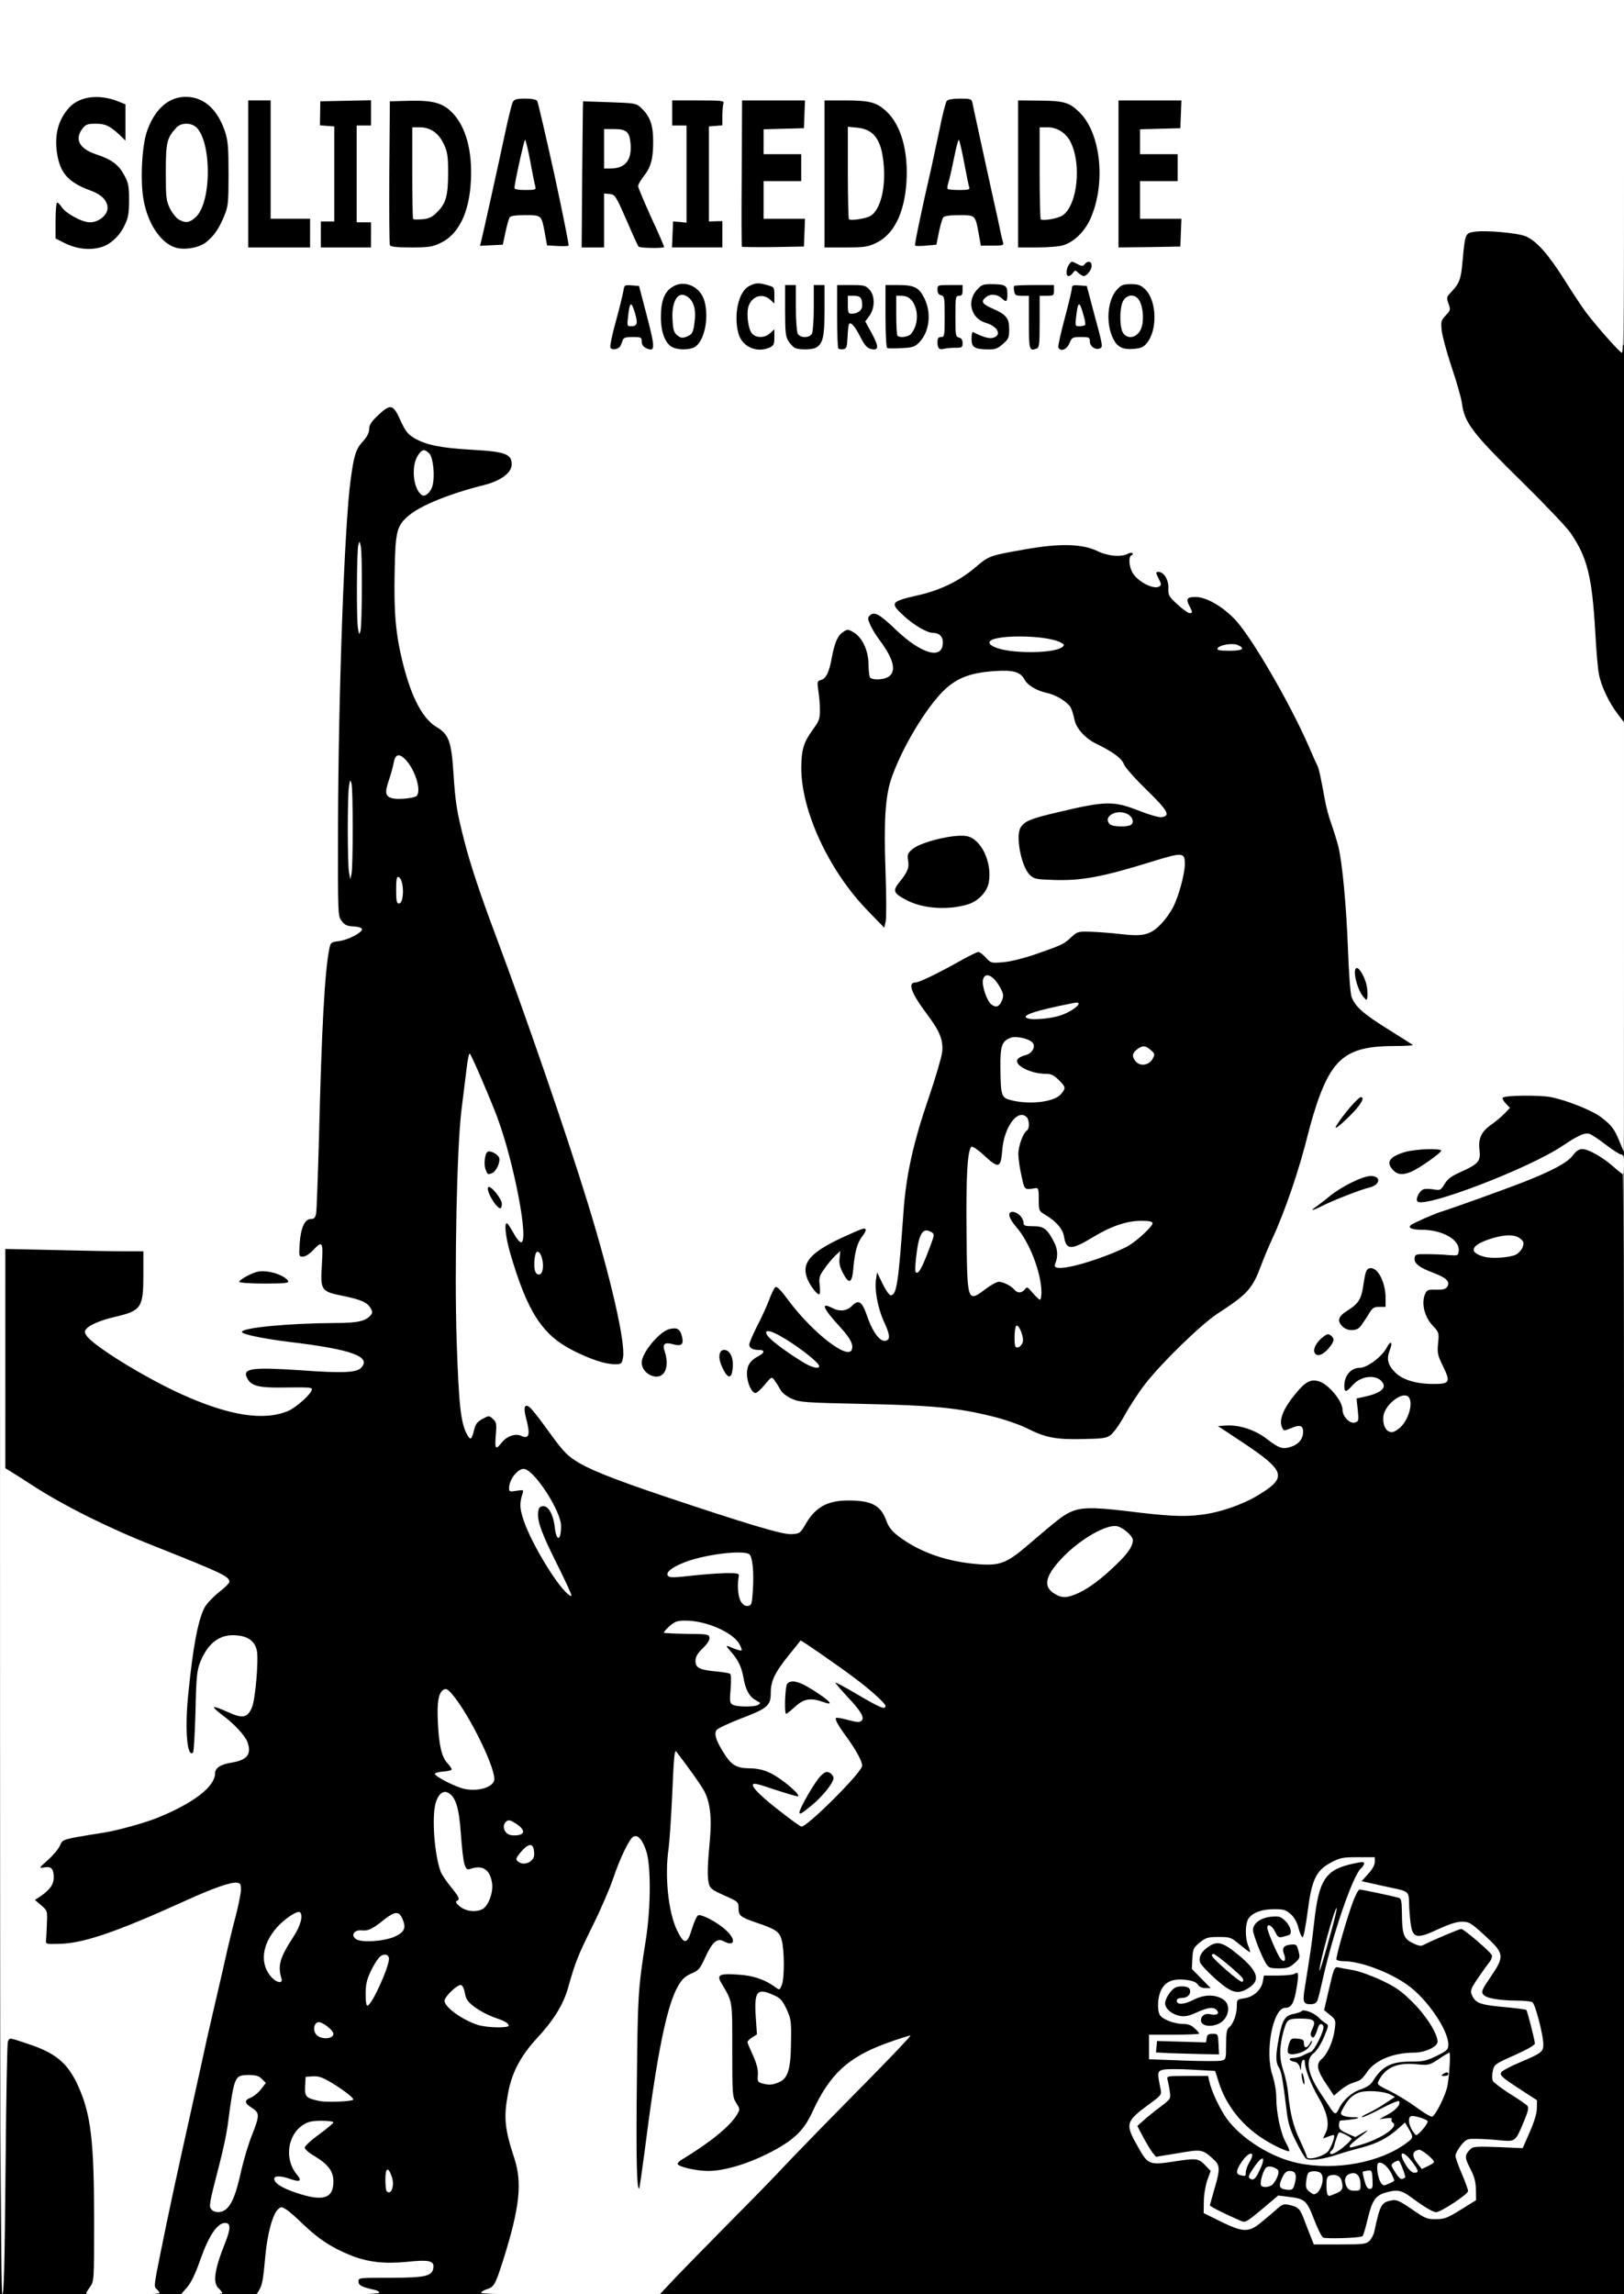 <?xml version="1.0" encoding="utf-8"?>
<!DOCTYPE svg PUBLIC "-//W3C//DTD SVG 1.0//EN" "http://www.w3.org/TR/2001/REC-SVG-20010904/DTD/svg10.dtd">
<svg version="1.0" xmlns="http://www.w3.org/2000/svg" width="2053px" height="2900px" viewBox="0 0 2053 2900" preserveAspectRatio="xMidYMid meet">
 <rect x="0" y="0" width="2053" height="2900" fill="#808080" stroke="none"/>
 <g fill="#000000">
  <path d="M0.45 2739.15 c0.45 -88.83 1.81 -163.38 2.72 -165.42 2.72 -5.89 14.96 -4.99 38.30 2.72 35.80 11.78 50.76 24.25 63.90 53.02 16.54 36.48 20.39 68.89 20.39 176.07 0 67.30 -0.68 84.07 -3.17 88.83 l-3.17 6.12 -60.05 0 -59.82 0 0.91 -161.34z"/>
  <path d="M188.76 2897.09 c-1.81 -4.99 0.68 -24.70 7.02 -55.52 15.41 -74.10 21.07 -100.38 36.94 -171.08 9.29 -42.37 18.35 -83.16 19.94 -90.64 4.76 -22.21 20.39 -89.73 36.71 -158.62 3.17 -13.60 6.80 -26.97 8.16 -29.23 1.81 -3.85 1.36 -4.08 -4.99 -2.95 -9.52 2.04 -36.03 12.69 -68.21 27.65 -77.95 35.80 -123.95 49.85 -158.85 48.27 l-14.50 -0.68 0.23 -11.33 c0 -6.12 0.45 -15.86 0.91 -21.30 0.68 -9.06 0 -10.65 -6.34 -16.09 -5.67 -4.76 -7.25 -7.70 -7.25 -14.05 0 -7.02 1.13 -9.06 8.16 -13.14 9.06 -5.67 15.64 -14.50 13.37 -18.13 -0.68 -1.13 -4.99 -2.27 -9.29 -2.27 -7.25 0 -7.70 -0.45 -7.70 -7.25 0 -6.12 2.04 -9.29 11.33 -17.22 6.34 -5.44 12.69 -13.14 14.50 -17.22 2.95 -7.02 4.08 -7.70 21.98 -11.10 10.42 -1.81 24.25 -4.08 30.36 -4.99 16.54 -2.27 50.99 -11.56 68.66 -18.35 46.91 -18.58 75.23 -40.11 75.23 -57.10 0 -6.80 7.25 -11.56 19.49 -13.14 13.14 -1.81 21.30 -6.34 21.30 -12.01 0 -5.67 -16.09 -23.57 -31.04 -34.44 -10.42 -7.93 -12.01 -9.97 -12.01 -16.77 0 -7.70 0.23 -7.93 9.06 -7.93 5.44 0 14.05 2.49 20.85 5.89 l11.78 5.89 3.85 -4.76 c5.44 -6.57 8.84 -24.47 9.29 -49.40 0.45 -17.45 -0.23 -21.53 -3.63 -25.38 -11.78 -12.92 -32.63 -9.52 -44.64 7.25 -12.46 17 -15.64 33.54 -15.64 78.63 0 22.21 -0.68 43.51 -1.36 47.36 -1.36 6.80 -2.04 7.25 -10.65 6.57 -7.70 -0.45 -9.52 -1.59 -10.88 -6.34 -2.95 -10.20 -2.04 -57.10 1.36 -90.64 8.84 -82.26 14.50 -101.29 35.12 -117.61 l11.56 -9.06 -6.34 -3.17 c-6.80 -3.63 -31.50 -13.60 -84.52 -34.67 -56.88 -22.43 -115.57 -51.66 -154.09 -76.82 -8.16 -5.44 -19.03 -12.24 -24.25 -15.64 l-9.74 -5.89 0 -145.02 0 -145.02 25.61 0 c14.28 0 56.42 0.68 94.04 1.59 l68.43 1.36 0 36.03 c0 41.92 -1.59 47.36 -16.54 54.16 -5.21 2.27 -11.10 4.31 -13.14 4.31 -5.89 0 -32.18 8.61 -36.71 11.78 -3.63 2.72 -2.72 4.08 11.33 14.73 47.81 36.03 133.01 76.14 179.69 84.52 23.11 4.08 49.40 -2.27 61.41 -14.96 l4.99 -5.44 -29.23 0 c-25.15 0 -30.36 -0.68 -36.48 -4.53 -7.93 -4.76 -10.42 -10.88 -9.29 -22.89 0.68 -7.48 1.13 -7.70 13.14 -9.74 8.16 -1.36 29.91 -0.91 61.86 1.36 50.31 3.40 67.30 2.72 68.89 -2.04 0.68 -1.59 -4.76 -4.53 -13.60 -7.25 -14.50 -4.31 -23.79 -5.89 -77.50 -12.69 -14.96 -2.04 -33.99 -5.21 -42.37 -7.02 l-15.41 -3.63 0 -8.61 c0 -8.38 0.23 -8.61 10.65 -11.10 12.01 -3.17 70.47 -6.80 108.99 -7.02 29 0 44.19 -4.08 38.98 -10.20 -3.17 -3.85 -20.39 -9.06 -37.16 -11.56 -7.48 -0.91 -13.14 -3.40 -16.77 -7.02 -4.99 -4.99 -5.44 -6.80 -4.53 -25.61 0.68 -18.13 0.23 -19.71 -3.17 -17.90 -2.04 1.13 -8.61 2.04 -14.28 2.04 l-10.65 0 0.91 -23.11 c1.13 -26.97 5.21 -38.07 14.05 -38.07 4.31 0 5.67 -1.59 6.80 -7.48 0.68 -3.85 2.27 -47.59 3.63 -96.76 3.40 -138.68 7.25 -209.61 13.14 -237.93 1.59 -6.80 2.72 -7.93 8.38 -8.61 3.85 -0.23 9.06 -1.13 11.78 -1.59 4.76 -1.13 4.76 -1.36 -1.59 -7.48 -5.44 -5.67 -6.57 -8.84 -7.93 -24.47 -3.63 -37.16 3.40 -368.45 10.20 -483.57 2.72 -43.73 7.25 -83.39 11.56 -98.12 1.13 -4.76 5.89 -12.69 10.20 -17.22 5.21 -5.89 7.70 -10.88 7.70 -15.41 0 -5.21 2.72 -9.29 11.33 -17.45 10.20 -9.52 12.01 -10.42 22.66 -10.42 l11.56 0 7.48 16.77 c6.34 14.05 9.29 17.67 17.67 22.66 14.96 8.84 33.76 12.46 72.74 14.73 28.33 1.59 36.94 2.95 42.83 6.34 7.25 4.08 7.48 4.76 7.48 18.81 0 14.28 0 14.50 -9.29 21.75 -5.67 4.31 -15.64 8.61 -24.93 11.10 -43.73 10.88 -80.67 25.83 -95.85 38.75 -14.50 12.24 -16.77 20.39 -17.90 63.45 -1.13 46.23 1.59 74.55 10.65 110.58 10.88 43.28 25.15 69.79 42.83 79.99 14.96 8.84 18.35 18.58 20.85 58.01 2.49 37.62 4.08 47.81 13.37 84.30 7.70 30.36 20.17 67.98 41.01 123.50 37.84 101.06 89.73 252.21 115.11 335.37 35.58 116.25 50.76 188.76 44.41 212.55 -1.36 4.53 -2.72 4.99 -16.54 4.99 -18.81 0 -33.99 -4.31 -59.14 -17 -25.38 -12.69 -43.05 -31.04 -55.97 -57.78 -16.54 -33.99 -30.14 -79.99 -30.14 -102.20 l0 -15.64 7.48 0 c4.08 0 8.61 1.13 10.20 2.72 2.04 2.04 2.72 2.04 2.72 -0.45 -0.23 -8.16 -11.56 -60.05 -13.60 -62.09 -1.59 -1.59 -2.27 -1.36 -2.27 0.45 0 5.89 -9.06 11.78 -18.13 11.78 -7.70 0 -9.52 -0.91 -11.33 -5.89 -2.95 -7.48 -2.95 -24.02 0 -31.72 2.27 -5.67 2.95 -5.89 13.60 -4.99 10.88 1.13 11.33 0.91 9.97 -3.63 -3.63 -12.01 -14.73 -40.79 -23.79 -62.32 l-9.97 -23.57 -1.59 11.10 c-10.65 72.06 -15.41 203.71 -11.33 321.32 1.59 46 4.08 83.16 5.89 92 1.59 8.16 3.17 13.37 3.40 11.78 0.45 -4.99 14.50 -11.78 24.25 -11.78 12.01 0 16.77 5.21 16.77 17.90 0 8.61 0.45 9.29 4.31 7.02 2.49 -1.13 8.16 -2.27 12.69 -2.27 8.16 0 8.38 0 6.57 -7.25 -1.13 -4.08 -2.04 -12.01 -2.04 -17.67 l0 -10.20 9.29 -0.68 c8.61 -0.68 10.20 0.23 17.90 9.06 4.53 5.44 12.92 16.54 18.35 24.93 26.51 39.66 40.11 46.45 194.65 96.53 99.25 32.18 101.97 33.08 105.82 31.50 2.04 -0.68 6.57 -6.57 10.20 -13.37 6.80 -12.01 18.35 -21.98 30.82 -26.51 8.16 -3.17 50.08 -3.17 60.96 0 11.56 3.17 18.58 9.97 23.34 23.11 8.84 24.70 59.14 49.40 111.49 54.84 18.81 1.81 29.46 -2.95 54.38 -24.47 51.66 -44.19 52.80 -45.09 78.86 -46.45 10.42 -0.45 31.04 0.68 47.59 2.95 70.25 9.06 98.34 8.38 130.75 -3.40 25.83 -9.52 56.20 -28.10 56.20 -34.44 0 -4.08 -15.41 -16.32 -43.51 -34.90 -28.10 -18.35 -29 -19.26 -29 -26.97 l0 -7.93 17.90 0 c23.34 0 41.92 5.89 57.10 17.90 13.14 10.42 17.22 11.33 24.93 4.99 l5.21 -4.08 -11.78 1.13 c-11.10 0.91 -11.78 0.68 -14.28 -5.44 -5.89 -15.64 2.27 -37.84 21.30 -58.24 11.78 -12.92 12.01 -12.92 25.15 -12.92 13.60 0 19.49 2.04 28.10 9.74 l4.99 4.53 0 -7.02 c0 -13.37 8.16 -23.11 19.49 -23.11 9.29 0 28.10 -14.05 33.99 -25.38 2.72 -5.44 4.76 -6.34 12.69 -6.34 l9.29 0 -1.36 9.74 c-0.68 5.21 -2.04 11.78 -2.72 14.50 -3.63 12.01 23.79 27.87 48.04 27.87 l9.74 0 -5.67 -11.33 c-4.31 -8.61 -5.67 -14.50 -5.67 -26.74 0 -14.28 -0.68 -16.32 -6.57 -22.66 -3.63 -3.85 -7.70 -10.88 -9.06 -15.64 -3.17 -11.56 -3.17 -30.82 0.23 -38.07 2.49 -5.44 3.63 -5.89 13.60 -5.21 5.89 0.45 10.88 0 10.88 -0.91 0 -0.68 -6.57 -3.63 -14.28 -6.12 -20.62 -7.02 -24.70 -11.33 -23.79 -25.83 l0.68 -11.78 26.97 0.23 27.19 0.23 -7.48 -6.34 c-8.61 -7.02 -22.21 -11.10 -38.07 -11.10 -14.05 0 -17 -2.04 -16.09 -11.33 0.68 -8.16 1.36 -8.61 21.53 -17.67 l14.28 -6.12 -13.14 0 c-12.46 0 -12.92 -0.23 -13.60 -6.57 -2.04 -16.54 4.31 -24.02 20.62 -24.02 10.65 0 12.24 -0.68 15.64 -7.02 2.72 -4.76 8.61 -8.84 19.26 -13.82 21.98 -9.74 23.34 -11.33 23.34 -27.65 0.23 -17 3.17 -22.43 18.58 -34.22 l12.01 -9.29 -0.68 -11.56 c-0.91 -11.10 -0.68 -11.33 6.34 -12.92 12.92 -2.49 57.33 -1.36 72.74 1.81 19.49 4.08 48.04 16.09 60.28 24.93 4.99 3.85 12.01 11.10 15.18 16.09 4.99 7.48 5.89 11.33 5.89 26.51 0 14.96 -0.68 17.67 -3.85 17.67 -3.40 0 -3.40 0.23 0 4.08 3.63 3.85 3.85 56.88 3.85 717.19 l0 713.11 -611.82 0 -611.82 0 0 -4.99 c0.23 -5.89 14.96 -21.98 95.85 -103.78 30.14 -30.59 58.01 -58.92 61.64 -63.22 l6.80 -7.48 -18.58 9.29 c-38.98 19.49 -83.39 26.06 -113.75 17 l-11.78 -3.40 0.68 -9.29 c0.68 -8.84 1.36 -9.74 16.32 -18.81 20.39 -12.24 43.96 -31.04 51.89 -40.79 5.67 -7.02 5.89 -8.38 3.40 -12.92 -2.27 -3.85 -2.95 -20.39 -2.95 -64.13 -0.23 -62.09 -0.45 -63.90 -11.33 -79.99 -3.85 -5.67 -5.67 -11.33 -5.67 -17.90 0 -8.61 0.68 -9.74 5.89 -11.10 11.56 -2.95 49.85 0.91 62.09 6.12 6.34 2.72 12.01 4.31 12.69 3.63 2.27 -2.27 1.36 -29.91 -1.36 -39.88 -2.72 -10.42 -7.02 -13.37 -32.40 -21.98 -19.71 -6.80 -21.98 -8.61 -21.98 -18.35 0 -7.48 -0.68 -7.93 -17.45 -15.64 -9.74 -4.53 -17.90 -8.38 -18.35 -8.61 -0.23 -0.45 -1.59 -6.34 -2.72 -13.37 -1.81 -8.84 -1.81 -19.94 0 -36.94 3.40 -32.86 3.17 -52.57 -0.68 -63.45 -1.59 -4.99 -8.61 -17.22 -15.41 -26.97 -11.10 -16.09 -12.24 -17.22 -13.60 -12.24 -0.91 2.95 -1.81 17.22 -1.81 31.50 -0.23 14.28 -1.36 35.80 -2.49 47.59 -4.99 46.91 -5.21 57.56 -1.36 78.40 3.63 21.75 11.33 43.05 13.37 37.16 7.25 -21.98 6.80 -21.53 16.77 -22.21 11.33 -0.91 28.10 6.80 41.47 19.26 8.16 7.25 9.06 9.06 9.06 19.26 l0 11.10 -12.92 -0.45 -13.14 -0.68 -8.38 17.45 c-7.70 15.86 -9.52 17.90 -18.58 21.98 -16.54 7.02 -26.51 29 -37.62 83.84 -4.99 24.70 -15.86 96.53 -21.30 141.63 -6.12 49.85 -5.21 46.45 -13.82 46.45 l-7.48 0 -1.59 -14.73 c-2.49 -23.34 0.23 -242.01 3.40 -263.99 1.36 -10.65 4.76 -33.08 7.25 -49.85 6.34 -39.43 6.57 -79.76 0.68 -98.12 -2.27 -7.25 -4.76 -13.60 -5.89 -14.05 -2.27 -1.59 -13.60 22.89 -22.43 48.72 -3.85 11.78 -15.64 38.98 -26.06 60.05 -18.58 37.62 -21.30 44.41 -30.59 77.04 -5.89 21.53 -18.13 41.24 -38.98 63.90 -21.75 23.34 -32.18 43.73 -37.39 71.83 -4.31 23.11 -2.95 33.99 7.93 65.94 8.61 25.38 8.38 59.60 -0.23 94.95 -9.52 37.84 -22.21 76.36 -26.74 80.90 -4.08 4.08 -9.29 4.31 -86.79 4.31 -53.93 0 -84.75 -0.91 -89.51 -2.49 -6.57 -2.27 -7.02 -3.17 -7.02 -13.60 0 -9.97 0.45 -11.10 5.89 -12.46 3.40 -0.91 18.35 -0.91 33.08 -0.23 23.79 1.13 48.04 -0.68 51.21 -4.08 3.17 -3.17 -3.40 -3.40 -22.66 -1.13 -53.02 6.34 -96.53 -9.29 -138.45 -49.17 -9.97 -9.29 -18.81 -16.09 -19.71 -15.18 -4.99 5.21 -11.56 32.63 -13.60 56.88 -1.36 14.73 -3.17 29.91 -4.08 33.54 l-1.81 6.80 -32.40 0.68 c-21.98 0.45 -33.54 -0.23 -35.58 -2.04 -2.04 -1.81 -3.17 -7.70 -3.17 -17.90 0 -13.60 3.17 -26.74 12.24 -50.99 1.36 -3.63 0.91 -3.40 -2.95 1.13 -2.49 3.17 -8.84 17.22 -13.82 31.50 -4.99 14.05 -11.33 28.55 -13.82 32.18 l-4.53 6.57 -26.06 0 c-21.30 0 -26.29 -0.68 -27.42 -3.40z m92.91 -113.98 c5.89 -6.34 10.42 -19.26 16.54 -46.23 3.17 -13.82 8.84 -33.31 12.69 -43.28 l7.02 -18.13 -5.44 -4.08 c-2.95 -2.27 -6.12 -4.31 -7.02 -4.31 -1.13 0 -1.81 -4.53 -1.81 -9.97 0 -7.93 0.91 -10.42 4.31 -11.56 6.57 -2.04 16.32 -10.20 14.96 -12.69 -0.91 -1.13 -4.31 -2.04 -7.93 -2.04 -11.56 0 -12.69 3.63 -20.39 62.77 -1.36 10.20 -6.12 32.63 -10.65 49.85 -9.74 38.30 -10.88 43.73 -8.16 43.73 1.36 0 3.85 -1.81 5.89 -4.08z m128.48 -16.77 c2.49 -2.72 4.53 -6.80 4.53 -9.06 0 -5.89 -11.56 -17.90 -24.47 -25.61 -10.88 -6.34 -11.56 -7.48 -12.24 -17 l-0.68 -10.20 -2.72 8.84 c-2.49 7.70 -2.27 10.20 1.36 18.13 2.27 5.21 5.67 10.65 7.70 12.46 4.53 3.63 5.21 17.22 1.13 19.94 -2.04 1.13 0.23 2.72 6.12 4.31 12.69 3.85 14.05 3.85 19.26 -1.81z m1278.03 -5.21 c0 -1.81 -0.91 -3.40 -2.27 -3.40 -1.13 0 -2.27 1.59 -2.27 3.40 0 1.81 1.13 3.40 2.27 3.40 1.36 0 2.27 -1.59 2.27 -3.40z m-24.93 -3.40 c0 -2.49 -0.91 -4.53 -2.27 -4.53 -1.13 0 -2.27 2.04 -2.27 4.53 0 2.49 1.13 4.53 2.27 4.53 1.36 0 2.27 -2.04 2.27 -4.53z m64.58 -33.99 l4.53 -2.04 -4.53 0 c-2.49 0 -6.57 0.91 -9.06 2.04 l-4.53 2.04 4.53 0 c2.49 0 6.57 -0.91 9.06 -2.04z m-59.82 -6.80 c5.21 -2.95 5.67 -6.80 0.68 -6.80 -2.95 0 -3.40 -1.59 -2.04 -9.52 3.40 -21.30 2.49 -27.19 -6.80 -43.05 -6.80 -11.78 -10.20 -15.41 -14.05 -15.41 -4.31 0 -5.44 -1.81 -7.70 -13.60 -1.36 -7.48 -3.63 -14.28 -4.99 -15.18 -1.59 -0.91 -1.81 1.36 -0.68 6.34 0.91 4.31 2.49 16.32 3.85 26.97 1.13 10.65 2.95 22.89 4.08 27.19 2.49 10.65 18.81 45.32 21.30 45.32 0.91 0 3.85 -1.13 6.34 -2.27z m-1275.99 -22.89 l7.93 -6.80 -7.48 4.08 c-8.16 4.31 -13.82 9.74 -10.20 9.74 1.13 0 5.44 -3.17 9.74 -7.02z m1353.94 -8.38 c-3.63 -0.45 -7.25 -1.81 -7.93 -2.95 -0.68 -1.13 -4.08 -1.13 -7.93 0 l-6.80 2.04 6.34 0.23 c4.99 0.23 6.12 1.36 6.12 5.89 l0 5.44 8.61 -4.99 8.38 -4.99 -6.80 -0.68z m-26.74 0.45 c-0.68 -0.68 -3.85 -0.45 -7.25 0.45 -4.31 1.13 -5.21 2.04 -3.17 3.40 2.95 1.59 12.46 -1.81 10.42 -3.85z m-642.87 -49.17 c43.96 -44.64 44.19 -44.87 32.63 -40.56 -28.78 10.88 -60.50 44.19 -74.78 78.63 -2.04 4.99 -3.40 8.61 -2.95 7.93 0.45 -0.68 20.85 -21.30 45.09 -46z m644.68 28.10 c4.99 -2.27 12.69 -6.34 17 -9.06 l7.93 -5.21 -12.92 1.13 c-13.14 0.91 -19.94 4.53 -24.70 13.37 -2.95 5.21 0.91 5.21 12.69 -0.23z m94.95 -15.18 c7.25 -14.50 7.25 -16.77 0.23 -16.77 -4.99 0 -5.67 -0.91 -5.67 -7.70 l0 -7.48 -16.32 -1.13 c-19.26 -1.59 -28.55 0.68 -35.80 8.38 -2.95 3.17 -4.99 5.89 -4.31 6.12 0.45 0.45 6.57 3.63 13.60 7.02 7.02 3.63 18.81 10.88 26.06 16.09 7.48 5.44 14.05 9.29 14.96 8.38 0.91 -0.68 4.08 -6.57 7.25 -12.92z m-1395.63 -5.67 c-11.78 -7.93 -23.79 -13.60 -26.06 -12.24 -1.36 0.68 -2.27 3.40 -2.27 5.89 0 5.89 11.56 10.88 24.93 11.10 l10.20 0 -6.80 -4.76z m560.61 -20.17 c7.48 -3.85 11.78 -19.49 12.01 -43.05 0.23 -19.03 -0.45 -23.34 -5.67 -34.67 -4.53 -9.74 -7.70 -13.82 -13.82 -16.77 -4.53 -2.04 -8.84 -2.95 -9.74 -2.27 -0.68 0.91 -1.13 12.46 -0.91 25.61 0.45 19.94 -0.23 24.70 -3.40 28.33 -3.63 3.85 -3.40 4.76 1.13 14.50 2.72 5.67 4.76 14.73 4.76 20.39 0 9.52 0.45 10.20 5.89 10.20 3.17 0 7.48 -0.91 9.74 -2.27z m669.15 -60.05 c1.13 -4.99 0.45 -5.67 -5.89 -5.67 -7.48 0 -12.69 3.40 -12.69 8.38 0 1.81 3.17 2.95 8.84 2.95 7.48 0 8.84 -0.68 9.74 -5.67z m-1063.89 -25.38 c-1.81 -2.27 -4.31 -6.80 -4.99 -10.42 -1.36 -4.99 -2.27 -5.67 -4.76 -3.63 -4.76 4.08 -3.85 7.25 4.31 12.92 8.61 6.12 10.42 6.34 5.44 1.13z m-234.08 -77.72 c2.49 -4.31 7.02 -12.01 10.42 -17 10.42 -15.64 9.74 -16.32 -3.17 -2.72 -14.73 15.18 -20.62 29.91 -16.32 41.24 l2.49 6.80 1.13 -10.20 c0.68 -5.67 3.17 -13.82 5.44 -18.13z m141.40 -20.39 c9.74 -4.31 10.88 -5.89 7.70 -10.65 -1.13 -1.59 -5.21 0.23 -12.69 6.34 -12.01 9.52 -10.20 11.10 4.99 4.31z m109.45 -33.99 c9.74 -5.44 14.28 -24.02 7.93 -33.08 -2.95 -4.08 -5.21 -4.53 -15.64 -3.63 -12.46 0.91 -12.46 0.91 -14.96 -6.57 -1.36 -4.31 -3.40 -21.53 -4.53 -38.52 -1.59 -24.02 -3.17 -33.08 -7.02 -40.33 -2.49 -5.21 -5.67 -8.84 -6.80 -8.16 -6.80 4.31 -8.84 36.71 -3.63 61.64 4.53 21.75 6.57 26.06 18.35 40.33 6.34 7.70 10.20 14.96 10.20 18.58 0 5.44 5.21 11.78 9.74 12.01 1.13 0 3.85 -1.13 6.34 -2.27z m398.59 -128.71 c-1.81 -0.45 -7.93 -2.27 -13.37 -4.08 -11.33 -3.63 -11.10 -3.17 3.85 8.38 l10.65 7.93 1.13 -5.67 c0.91 -4.08 0.23 -6.12 -2.27 -6.57z m17 -23.34 c0.91 -2.72 5.21 -8.84 9.52 -13.60 6.34 -7.02 9.52 -8.84 15.86 -8.84 12.24 0 16.54 3.40 16.54 12.92 l0 8.38 10.20 -9.97 c5.67 -5.44 10.20 -11.10 10.20 -12.46 0 -2.27 -6.80 -13.14 -23.34 -37.16 -6.34 -9.06 -8.38 -14.28 -8.38 -21.07 l0 -9.06 13.37 0.91 c16.09 1.13 15.86 0 -1.81 -17.45 -9.74 -9.52 -11.56 -12.46 -11.56 -19.49 0 -7.02 0.91 -8.61 4.99 -9.29 4.08 -0.45 1.36 -3.40 -14.96 -14.96 -11.10 -7.93 -21.30 -14.96 -22.66 -15.41 -2.27 -0.91 -21.98 21.07 -26.74 29.68 -0.91 1.36 2.72 2.04 9.74 1.59 15.41 -1.13 19.26 0 38.98 13.14 17 10.88 17.45 11.56 17.45 20.39 0 8.38 -0.45 9.06 -6.12 9.06 -3.63 0 -10.65 -1.59 -16.09 -3.40 -10.88 -3.85 -14.05 -2.95 -24.02 7.70 -5.21 5.44 -8.61 7.02 -15.41 7.02 l-8.61 0 0 -23.11 c0 -15.86 -0.68 -22.21 -2.27 -19.94 -1.13 1.81 -2.27 9.06 -2.27 16.32 0 11.33 -0.68 13.37 -6.57 18.35 -3.63 2.95 -18.35 9.74 -32.86 15.18 -14.50 5.21 -26.97 10.42 -27.65 11.56 -1.59 2.72 9.74 23.34 16.54 29.68 4.31 4.08 9.06 5.44 21.98 6.57 19.71 1.59 36.71 9.06 51.44 22.43 11.56 10.42 12.46 10.65 14.50 4.31z m-406.75 -3.85 c4.76 -3.85 4.99 -4.76 2.27 -13.14 -6.57 -20.17 -33.31 -69.34 -47.36 -87.01 l-4.31 -5.44 -1.59 10.88 c-3.40 21.75 2.72 56.42 11.56 65.94 6.12 6.57 7.93 23.57 2.72 24.02 -1.59 0 1.13 2.04 6.12 4.53 11.56 5.44 24.02 5.44 30.59 0.23z m324.95 -108.09 c-1.59 -4.31 -3.40 -10.65 -3.63 -14.05 0 -3.40 -0.91 -1.13 -1.59 4.99 -1.13 8.38 -0.68 12.01 1.81 14.28 5.67 4.76 7.02 2.95 3.40 -5.21z m-14.28 -41.47 c-2.49 -3.63 -6.12 -7.93 -8.16 -9.52 -4.08 -3.40 -4.76 -18.13 -0.68 -18.13 2.72 0 -4.76 -6.57 -7.70 -6.80 -1.13 0 -1.81 3.40 -1.81 7.48 0 5.67 -2.04 9.52 -9.06 16.32 -8.16 7.93 -8.61 9.06 -5.21 11.10 3.40 2.04 16.54 4.31 33.08 5.67 3.85 0.23 3.85 -0.23 -0.45 -6.12z m-50.53 -45.09 c-2.27 -0.45 -5.89 -0.45 -7.93 0 -2.27 0.68 -0.45 1.13 3.85 1.13 4.31 0 6.12 -0.45 4.08 -1.13z m71.83 -79.31 c-0.68 -3.17 -3.63 -5.67 -7.25 -6.57 -7.93 -2.04 -47.13 4.53 -60.96 10.20 l-11.10 4.76 15.86 -1.59 c8.84 -1.13 26.06 -1.81 38.52 -1.81 l22.66 0 0.23 15.86 c0 23.34 1.81 25.61 2.49 3.40 0.45 -10.65 0.23 -21.53 -0.45 -24.25z m416.49 28.55 c16.54 -8.61 55.06 -41.69 60.96 -52.80 3.63 -6.57 -7.48 -15.86 -17 -14.05 -17 3.40 -59.14 36.94 -68.66 54.61 l-4.31 8.38 5.44 4.31 c6.80 5.44 11.78 5.44 23.57 -0.45z m-679.80 -108.54 l6.57 -1.13 -6.80 -9.06 c-3.63 -4.99 -9.29 -11.56 -12.46 -14.50 -4.99 -4.53 -6.57 -4.99 -9.52 -2.49 -5.21 4.31 -4.08 6.80 3.40 6.80 6.34 0 6.80 0.45 6.80 9.29 0 4.99 -0.91 10.88 -1.81 12.92 -1.13 2.27 -0.68 8.38 1.59 15.18 l3.63 11.33 1.13 -13.60 c1.13 -12.69 1.59 -13.60 7.48 -14.73z m1091.76 -112.17 c5.21 -11.78 3.17 -14.28 -5.21 -6.34 -8.84 8.38 -11.56 13.37 -9.74 19.03 1.59 4.53 1.59 4.53 6.12 0.45 2.72 -2.27 6.57 -8.16 8.84 -13.14z m-63.67 -9.06 c0 -7.25 -0.91 -10.20 -3.17 -10.20 -1.81 0 -2.95 1.59 -2.49 4.08 4.08 19.71 5.67 21.53 5.67 6.12z m22.43 -19.49 c7.48 -2.72 9.06 -5.44 4.08 -7.25 -3.85 -1.36 -17.45 4.31 -17.45 7.48 0 2.95 4.31 2.95 13.37 -0.23z m178.56 -176.75 c7.02 -2.72 8.16 -6.12 2.95 -8.84 -3.85 -2.04 -8.16 -1.59 -20.85 2.27 -8.84 2.72 -15.18 5.67 -14.05 6.80 4.53 4.31 19.94 4.31 31.95 -0.23z m99.93 -135.96 c-2.72 -1.59 -5.44 -1.59 -7.93 0 -3.40 2.04 -2.72 2.27 3.85 2.27 6.57 0 7.25 -0.23 4.08 -2.27z m-1488.76 -446.63 c0.68 -4.08 -9.29 -25.61 -13.14 -27.87 -1.13 -0.68 -2.72 1.59 -3.63 4.99 -0.68 3.40 -2.72 10.65 -4.31 16.09 -3.40 9.97 -3.40 9.74 5.67 12.46 5.67 1.36 14.73 -1.81 15.41 -5.67z m19.49 -389.53 c2.04 -9.97 1.81 -14.50 -1.13 -21.75 l-2.49 -6.34 -2.95 5.67 c-3.85 6.80 -4.31 19.03 -1.13 25.15 3.40 6.34 6.12 5.44 7.70 -2.72z"/>
  <path d="M1318.81 1823 c-6.80 -1.81 -19.49 -7.02 -28.33 -11.33 -8.61 -4.31 -27.65 -10.88 -42.37 -14.50 -43.73 -10.88 -74.78 -14.05 -162.70 -15.86 -74.55 -1.59 -81.35 -2.04 -91.09 -6.57 -6.34 -2.72 -12.46 -7.48 -14.96 -11.56 l-4.31 -7.02 -5.21 5.67 c-4.08 4.31 -7.70 5.67 -14.96 5.67 -8.84 0 -10.20 -0.91 -13.82 -7.25 -5.67 -10.88 -5.44 -38.30 0.23 -44.64 2.49 -2.72 3.17 -4.76 1.81 -4.76 -1.81 0 -2.72 -4.31 -2.72 -11.10 0 -8.61 2.04 -14.96 9.06 -28.10 4.99 -9.52 11.56 -24.02 14.73 -32.40 7.25 -19.26 9.06 -21.30 18.13 -21.30 6.57 0 8.84 1.81 17.90 14.50 13.37 18.81 31.04 37.84 47.36 51.66 17.45 14.50 21.30 13.82 7.02 -0.91 -15.86 -16.32 -19.03 -21.75 -19.03 -31.72 0 -6.80 -0.91 -8.61 -4.08 -8.61 -9.74 0 -20.85 -20.17 -20.85 -37.84 0 -13.82 5.44 -22.89 19.26 -32.40 16.32 -11.33 53.02 -27.19 62.99 -27.19 8.38 0 8.38 0 8.38 9.29 0 5.89 -1.59 11.33 -4.53 14.96 -6.12 7.93 -9.29 19.03 -11.10 39.20 l-1.36 17 -10.20 0 c-9.97 0 -10.42 -0.23 -15.64 -10.88 l-5.44 -10.88 -4.76 7.48 c-4.08 5.89 -4.76 9.97 -4.08 19.49 0.68 8.38 1.81 11.78 4.08 11.78 1.81 0 6.34 1.59 9.97 3.40 6.12 3.17 6.80 2.95 11.78 -2.27 7.25 -7.70 22.66 -7.93 27.87 -0.45 3.63 4.76 3.63 4.53 2.27 -5.89 -0.91 -5.89 -0.91 -16.32 0 -23.11 1.36 -12.24 1.59 -12.46 8.84 -12.46 6.80 0 7.93 0.91 12.01 10.88 l4.53 10.65 2.49 -12.46 c1.36 -6.80 3.63 -31.27 4.99 -54.38 4.31 -74.10 10.42 -106.05 32.63 -171.08 19.49 -56.65 20.17 -60.28 14.96 -72.29 -2.04 -5.21 -9.29 -16.54 -15.86 -25.15 -16.32 -21.98 -20.85 -31.27 -19.94 -42.37 0.68 -8.84 1.13 -9.52 10.20 -12.01 5.21 -1.59 17.45 -7.25 27.19 -12.46 9.74 -5.44 23.79 -13.14 31.27 -17.22 18.58 -10.20 30.59 -10.42 39.43 -0.68 6.12 6.57 7.25 7.02 16.32 5.44 9.97 -1.81 57.78 -17.45 66.62 -21.98 2.49 -1.36 7.93 -5.44 12.01 -9.52 l7.48 -7.02 25.38 0.45 c14.05 0.23 31.95 1.36 40.11 2.49 19.49 2.72 28.33 0 40.11 -12.24 12.01 -12.46 20.17 -28.10 25.83 -50.31 5.67 -22.66 5.21 -23.79 -8.61 -19.49 -77.50 24.02 -102.20 28.78 -146.16 27.65 -29.23 -0.68 -31.27 -0.91 -36.71 -6.12 -7.70 -7.25 -12.69 -23.79 -14.28 -48.27 -2.04 -30.59 0.68 -33.31 48.04 -44.41 70.25 -16.32 83.62 -16.32 124.63 0.68 8.16 3.40 7.02 1.81 -12.69 -16.54 -13.14 -12.46 -23.11 -24.02 -25.83 -29.68 -4.31 -9.52 -13.82 -16.77 -35.80 -27.65 -14.28 -6.80 -25.83 -19.71 -27.87 -30.82 -0.91 -4.76 -2.95 -11.33 -4.53 -14.73 -3.63 -7.02 -18.81 -16.54 -30.36 -18.81 -12.69 -2.72 -24.47 -9.74 -28.10 -16.77 -6.80 -13.14 -26.51 -14.73 -58.46 -4.76 -12.01 3.63 -18.13 7.48 -28.55 17 -23.34 21.53 -55.52 75.46 -68.43 114.43 -5.89 18.35 -8.38 46.23 -7.25 87.92 l0.91 32.18 6.57 -8.16 c5.44 -6.80 6.57 -10.42 6.57 -20.17 0 -10.65 0.91 -12.69 7.02 -17.90 11.56 -9.74 50.53 -18.58 74.78 -16.77 15.18 1.13 21.98 5.89 29.91 21.07 4.99 9.97 7.93 37.84 5.21 52.12 -2.27 11.33 -13.14 22.89 -25.83 26.97 -26.06 8.38 -66.85 6.57 -89.96 -4.08 l-12.46 -5.67 0 10.65 c0 5.89 -0.68 14.50 -1.36 19.26 -1.36 7.93 -2.04 8.38 -9.52 8.38 -7.25 0 -10.20 -2.27 -28.10 -20.62 -36.26 -37.84 -63.67 -86.56 -76.82 -136.64 -5.44 -20.39 -6.57 -29 -6.57 -50.99 0.23 -29.68 2.27 -37.62 14.50 -54.16 9.06 -12.46 9.29 -14.05 6.80 -43.05 -1.36 -18.13 -1.36 -18.81 3.40 -20.17 6.57 -1.59 10.65 -9.97 13.82 -27.87 3.40 -18.81 7.25 -27.87 13.82 -32.63 6.57 -4.53 18.35 -4.76 26.74 -0.45 l6.34 3.40 -1.13 -10.65 c-1.13 -13.60 2.27 -17.22 15.86 -15.86 5.44 0.68 11.56 1.81 13.82 2.72 3.40 1.59 3.85 0.45 3.85 -7.48 0 -11.10 0.91 -11.78 30.14 -18.35 27.42 -6.12 52.12 -18.13 71.83 -34.90 17.45 -14.96 18.35 -15.18 62.32 -22.89 28.33 -4.99 38.98 -5.89 63.45 -5.21 26.51 0.91 30.82 1.59 42.60 7.25 9.52 4.53 14.96 5.89 19.26 4.76 3.40 -0.91 10.42 -2.04 15.86 -2.72 l9.52 -1.13 0 9.29 c0 5.21 -1.13 9.29 -2.27 9.29 -4.08 0 4.08 12.92 11.33 18.13 l6.80 4.76 0 -7.93 c0 -8.16 0 -8.16 9.74 -8.16 13.37 0 19.71 6.57 19.71 20.85 0 7.02 1.36 11.33 4.31 14.05 3.63 3.40 4.31 3.40 5.44 0.23 1.13 -2.49 4.99 -3.40 17 -3.40 33.54 0 58.01 21.07 92.45 79.31 25.15 42.37 44.87 79.99 57.56 108.77 4.99 11.78 10.20 23.11 11.33 25.15 1.13 2.04 3.17 10.20 4.53 18.13 6.34 34.44 9.74 48.04 14.96 61.41 2.95 7.70 7.02 22.21 8.84 32.40 4.53 25.15 10.20 90.87 10.20 119.65 l0 24.02 7.25 0.68 c10.88 1.13 16.09 11.56 17.22 35.12 0.91 16.54 0.45 18.81 -2.72 18.81 -6.80 0 -1.81 3.85 30.36 24.02 30.14 18.81 31.72 20.17 31.72 26.97 l0 7.25 -27.65 0 c-21.30 0 -31.04 0.91 -41.24 4.08 -15.41 4.99 -30.59 17.45 -38.98 31.95 -7.48 12.69 -19.26 46 -25.83 72.29 -11.56 46.91 -29.46 99.70 -46.23 135.73 -4.08 8.84 -10.42 23.79 -13.82 33.08 -11.10 29.46 -16.77 35.80 -55.74 61.18 -19.94 13.14 -70.02 61.64 -90.87 88.60 -7.93 10.20 -19.26 27.65 -25.61 38.98 -16.54 29.91 -16.54 29.91 -60.73 30.36 -26.29 0.45 -40.33 -0.45 -49.17 -2.72z m-76.59 -202.81 c10.88 -7.93 26.97 -9.29 38.75 -2.95 6.12 3.17 23.57 4.31 26.06 1.81 0.45 -0.23 -1.59 -7.02 -4.08 -14.96 -6.12 -17.90 -16.32 -36.71 -26.29 -48.04 -6.57 -7.25 -7.70 -9.97 -7.70 -19.71 l0 -11.33 11.33 0 c12.46 0 20.39 5.21 20.39 13.60 0 3.40 1.59 4.53 6.12 4.53 5.67 0 5.67 -0.23 2.27 -4.08 -2.49 -2.72 -3.85 -8.16 -3.85 -15.86 l0 -11.56 -8.38 -0.68 -8.61 -0.68 -3.85 -17 c-5.67 -26.51 -5.21 -48.95 1.59 -62.32 6.80 -13.60 6.12 -15.64 -1.59 -4.08 -8.16 12.46 -9.06 15.86 -10.65 34.67 l-1.36 17 -10.65 0.68 c-9.52 0.68 -11.56 -0.23 -19.71 -7.48 -6.57 -6.12 -9.29 -7.48 -10.88 -5.21 -4.08 6.34 -3.63 160.43 0.68 160.43 0.45 0 5.21 -2.95 10.42 -6.80z m134.37 -34.44 c11.10 -3.63 26.51 -9.52 33.99 -13.14 15.64 -7.48 33.99 -22.43 27.87 -22.66 -7.02 0 -33.08 10.65 -48.72 19.94 -19.26 11.56 -25.83 14.05 -37.16 14.05 -7.93 0 -8.84 0.68 -8.84 5.67 0 6.80 0.91 6.57 32.86 -3.85z m-56.65 -201.45 c5.67 -1.36 11.33 -4.08 12.92 -5.89 4.53 -5.44 -7.25 -14.28 -19.26 -14.28 -11.10 -0.23 -24.93 -4.76 -31.27 -10.42 -4.99 -4.53 -5.89 -19.49 -1.36 -22.89 1.36 -1.36 5.44 -2.95 9.06 -3.85 8.16 -2.04 7.70 -5.21 -1.13 -7.02 -6.12 -1.36 -8.16 -0.68 -12.46 4.31 -4.53 5.44 -5.21 8.38 -4.99 24.70 0.45 29.23 1.36 31.72 13.37 34.90 13.37 3.40 22.89 3.63 35.12 0.45z m-63.45 -131.20 c-2.04 -3.63 -3.85 -6.80 -4.53 -6.80 -0.45 0 0.23 3.17 1.36 6.80 1.36 3.85 3.40 6.80 4.53 6.80 1.13 0 0.68 -2.95 -1.36 -6.80z m-139.36 -405.16 l4.99 -4.08 -4.53 -9.06 c-5.44 -10.42 -17.67 -26.74 -15.18 -20.17 0.91 2.49 2.27 10.65 2.72 18.13 1.59 21.07 2.72 22.66 12.01 15.18z m66.17 -37.16 c-1.13 -1.13 -6.57 -3.17 -12.01 -4.31 -5.44 -1.36 -14.05 -4.99 -19.03 -8.16 l-9.06 -5.67 5.67 5.67 c9.06 9.52 29.91 19.94 33.54 17 1.81 -1.59 2.04 -3.40 0.91 -4.53z m133.24 5.21 c4.76 -1.36 4.08 -1.81 -5.44 -3.17 -16.54 -2.27 -41.24 -2.04 -38.52 0.45 3.40 3.63 34.22 5.44 43.96 2.72z"/>
  <path d="M810.10 1741.20 c-4.53 -4.99 -5.67 -8.38 -5.67 -18.35 0 -13.82 3.40 -21.98 15.18 -34.90 11.10 -12.24 18.35 -15.64 33.54 -15.64 11.33 0 12.69 0.45 14.73 5.89 1.36 3.17 2.27 10.65 2.27 16.77 0 11.78 -1.81 13.60 -13.82 13.60 -6.57 0 -6.57 0 -6.57 14.28 0 20.39 -3.40 24.25 -20.62 24.25 -11.78 0 -14.28 -0.91 -19.03 -5.89z"/>
  <path d="M911.39 1744.14 c-4.99 -5.89 -9.52 -19.71 -9.52 -28.55 0 -14.50 1.36 -16.09 13.82 -16.09 15.41 0 18.35 4.99 17.45 28.55 l-0.68 17.90 -9.29 0.68 c-5.89 0.45 -10.20 -0.45 -11.78 -2.49z"/>
  <path d="M1655.77 1718.31 c-0.91 -0.68 -1.59 -6.57 -1.59 -12.69 0 -9.52 1.13 -12.24 7.70 -18.81 5.89 -5.89 9.52 -7.70 15.86 -7.70 l8.16 0 0 -11.33 c0 -11.10 0.23 -11.33 12.01 -18.81 13.60 -8.61 16.32 -13.60 19.49 -35.35 1.36 -8.16 3.63 -15.41 5.21 -16.54 4.76 -2.95 18.58 -2.04 23.79 1.59 7.25 4.99 12.01 22.21 12.01 42.37 l0 17.67 -7.93 0 c-7.25 0 -8.84 1.13 -14.50 10.88 -11.33 18.35 -12.46 19.03 -28.78 18.13 l-14.50 -0.68 0 8.38 c0 6.12 -1.81 10.65 -7.02 16.54 -6.12 7.02 -8.38 7.93 -17.67 7.93 -5.89 0 -11.56 -0.68 -12.24 -1.59z"/>
  <path d="M296.17 1627.67 c-0.91 -0.68 -1.59 -4.76 -1.59 -8.84 0 -6.80 1.13 -7.93 12.46 -13.60 11.33 -5.44 14.50 -5.89 30.36 -4.99 24.25 1.36 32.86 6.34 33.76 19.49 l0.68 9.52 -37.16 0 c-20.39 0 -37.84 -0.68 -38.52 -1.59z"/>
  <path d="M1651.92 1528.42 c0 -4.31 0.68 -7.93 1.81 -7.93 0.91 0 8.84 -5.89 17.45 -12.92 8.84 -7.02 23.11 -16.09 31.95 -20.39 14.05 -6.80 18.13 -7.70 30.59 -7.02 l14.50 0.68 0.68 9.74 c0.91 11.56 -1.81 15.41 -11.56 17.45 -9.29 2.04 -44.87 15.86 -58.69 22.89 -5.89 2.95 -14.28 5.44 -18.81 5.44 -7.48 0 -7.93 -0.45 -7.93 -7.93z"/>
  <path d="M619.53 1529.10 c-6.57 -7.48 -9.97 -16.54 -9.97 -26.74 0 -9.06 0 -9.06 8.84 -9.06 7.25 0 9.97 1.36 15.86 7.93 6.12 7.02 7.02 9.74 7.02 20.39 l0 12.46 -8.61 0 c-6.12 0 -9.97 -1.59 -13.14 -4.99z"/>
  <path d="M1754.34 1485.82 c-6.34 -6.80 -7.02 -24.02 -0.91 -29.23 7.25 -6.80 27.42 -10.88 51.89 -10.88 l23.34 0 0 8.84 c0 8.38 -0.91 9.52 -15.18 19.71 -19.94 13.82 -27.42 16.77 -42.15 16.77 -9.74 0 -13.14 -1.13 -17 -5.21z"/>
  <path d="M1681.38 1424.64 c0 -7.93 7.93 -20.85 22.43 -36.03 6.57 -7.02 9.52 -8.61 16.54 -8.61 l8.61 0 0 10.88 c0 10.20 -0.68 11.33 -15.41 26.06 -13.37 13.37 -16.32 15.18 -23.79 15.18 -7.93 0 -8.38 -0.45 -8.38 -7.48z"/>
  <path d="M2033.51 902.55 c-16.77 -25.15 -23.57 -53.02 -23.57 -95.85 0 -35.58 -7.48 -78.86 -17.22 -101.29 -9.52 -21.98 -23.11 -38.07 -73.87 -87.92 -65.49 -64.35 -74.32 -76.14 -77.72 -101.97 -0.91 -6.12 -6.57 -26.51 -12.92 -45.32 -9.29 -26.74 -11.78 -38.07 -12.69 -52.80 -0.91 -15.86 -0.45 -19.49 3.17 -23.34 2.95 -3.17 3.85 -7.48 3.40 -15.18 -0.45 -9.06 0.45 -11.56 5.44 -16.32 9.74 -9.06 12.92 -17.45 14.73 -40.79 2.95 -31.95 3.40 -33.54 13.14 -35.35 4.53 -0.91 22.21 -0.91 39.43 -0.23 23.57 0.91 33.54 2.49 40.79 5.67 13.14 5.89 29.91 24.25 45.77 50.31 18.81 30.59 31.27 47.81 52.80 72.97 l18.81 21.98 0 239.06 0 239.29 -5.44 0 c-4.08 0 -7.48 -3.17 -14.05 -12.92z"/>
  <path d="M764.55 445.27 c-2.27 -5.67 0.45 -21.30 9.52 -57.33 l8.84 -34.44 15.86 0.45 15.86 0.68 5.89 22.66 5.89 22.66 1.81 -12.46 c3.85 -28.33 12.92 -36.94 37.84 -35.80 13.14 0.68 16.09 1.81 22.21 7.48 8.84 8.38 11.33 17.90 11.33 43.05 0 22.66 -4.53 36.26 -13.82 42.83 -10.88 7.48 -49.17 2.95 -49.85 -6.12 -0.23 -1.36 -0.91 -0.23 -1.81 2.95 -1.36 4.76 -3.17 5.89 -11.10 6.34 -12.01 0.91 -18.58 -2.49 -18.58 -9.97 0 -4.76 -0.91 -5.67 -4.99 -4.99 -2.95 0.45 -5.44 2.49 -5.89 5.21 -1.59 7.93 -5.21 10.20 -16.77 10.20 -7.70 0 -11.33 -1.13 -12.24 -3.40z m104.69 -33.31 c3.63 -12.01 0.45 -29 -5.89 -29 -2.49 0 -6.80 10.88 -6.80 17 0 14.05 9.29 22.66 12.69 12.01z"/>
  <path d="M936.09 442.78 c-8.84 -7.48 -11.56 -17.45 -11.56 -43.96 0.23 -38.30 9.74 -49.40 39.43 -46.68 8.84 0.91 23.57 1.36 32.63 1.36 l16.32 -0.23 0 29 c0 29.23 2.27 39.43 6.80 32.40 1.13 -1.81 2.27 -16.32 2.27 -32.18 l0 -29 13.60 0 13.60 0 0 38.52 c0 52.80 -2.27 56.88 -31.04 56.42 -18.81 -0.23 -22.21 -1.36 -27.87 -9.97 l-4.53 -6.80 0 5.89 c0 7.93 -7.70 11.10 -27.19 11.10 -13.37 0 -16.54 -0.91 -22.43 -5.89z m42.37 -32.63 c7.02 0 7.25 -0.23 7.25 -10.20 0 -9.97 0 -10.20 -7.70 -10.20 -4.08 0 -8.84 -1.59 -10.42 -3.40 -4.31 -5.21 -8.61 -4.08 -12.69 3.63 -4.08 8.16 -2.95 18.81 2.95 25.15 3.63 4.08 3.85 4.08 8.61 -0.45 2.72 -2.49 7.93 -4.53 12.01 -4.53z"/>
  <path d="M1053.01 447.31 c-0.91 -0.91 -1.59 -22.43 -1.59 -47.81 l0 -46 24.47 0 c22.66 0 24.93 0.45 29.23 5.21 2.72 2.72 5.21 7.02 5.89 9.52 0.68 2.49 1.13 0.23 1.36 -4.99 l0.23 -9.74 23.34 0 c26.06 0.23 31.95 2.27 38.07 13.82 l4.08 7.70 0.23 -10.65 0 -10.88 22.66 0 c21.75 0 22.66 0.23 22.66 4.99 0 4.76 0 4.76 5.89 -0.68 6.34 -6.12 4.08 -5.89 72.97 -4.76 l36.71 0.45 0 13.60 0 13.60 -9.06 0 -9.06 0 0 32.86 c0 32.63 0 32.86 -5.44 34.22 -2.95 0.68 -8.61 0.91 -12.92 0.45 l-7.70 -0.68 -0.68 -33.31 -0.68 -33.54 -6.57 0 c-4.53 0 -6.80 1.13 -6.80 3.40 0 1.81 -1.81 3.40 -3.85 3.40 -3.17 0 -2.95 0.68 1.13 5.21 4.31 4.53 4.99 7.93 4.99 23.57 0 18.13 -0.23 18.35 -7.93 25.15 l-7.70 7.02 -43.73 -0.45 -43.73 -0.68 -1.13 -9.52 -1.13 -9.52 -4.31 6.57 c-2.49 3.40 -6.12 7.48 -8.16 8.84 -5.67 3.40 -68.66 6.12 -74.32 2.95 -2.27 -1.36 -5.67 -5.67 -7.48 -9.74 l-3.17 -7.48 -1.13 9.06 -1.13 9.06 -11.33 0.68 c-6.34 0.45 -12.24 0 -13.14 -0.91z m59.60 -42.15 l-0.23 -14.28 -3.17 8.84 c-2.27 6.57 -2.49 9.97 -0.68 14.05 1.36 2.95 2.95 5.44 3.40 5.44 0.23 0 0.68 -6.34 0.68 -14.05z m74.78 -5.21 c0 -15.64 -0.68 -19.26 -3.40 -19.26 -2.72 0 -3.40 3.63 -3.40 19.26 0 15.64 0.68 19.26 3.40 19.26 2.72 0 3.40 -3.63 3.40 -19.26z m33.99 15.86 c0 -2.04 2.04 -3.40 4.76 -3.40 l4.53 0 -4.53 -5.89 c-3.17 -4.08 -4.76 -9.29 -4.76 -15.86 0 -7.25 -0.91 -9.97 -3.40 -9.97 -2.72 0 -3.40 3.63 -3.40 19.26 0 15.64 0.68 19.26 3.40 19.26 1.81 0 3.40 -1.59 3.40 -3.40z m-72.97 -5.89 c4.53 -8.61 0.23 -26.97 -6.57 -26.97 -1.13 0 -2.04 7.70 -2.04 17.22 0 18.13 2.49 21.07 8.61 9.74z"/>
  <path d="M1331.73 447.08 c-3.63 -3.40 -1.13 -20.39 7.48 -51.89 10.20 -37.62 10.42 -39.43 5.67 -39.43 -2.49 0 -3.40 -2.72 -3.40 -11.56 0 -19.03 1.36 -20.17 24.93 -20.17 l20.39 0 0 12.24 c0 7.70 -1.13 13.14 -3.17 14.73 -2.72 2.27 -2.27 6.12 2.72 25.38 l5.89 22.89 2.95 -15.41 c4.76 -26.06 13.14 -33.31 37.39 -32.18 13.14 0.68 16.32 1.81 21.75 7.02 8.61 8.16 11.78 19.49 11.78 41.47 0 21.07 -2.72 32.63 -9.97 41.01 -4.53 5.21 -7.48 6.12 -20.17 7.02 -17.90 1.13 -25.15 -0.45 -31.04 -6.34 -4.31 -4.31 -4.53 -4.31 -4.53 -0.23 0 4.99 -4.31 7.02 -13.82 7.02 -9.97 0 -15.64 -3.85 -15.64 -10.20 0 -9.06 -8.16 -7.48 -12.24 2.27 -3.17 7.48 -3.85 7.93 -14.50 7.93 -6.12 0 -11.78 -0.68 -12.46 -1.59z m102.88 -35.12 c4.76 -8.61 1.36 -29 -4.53 -29 -5.67 0 -9.06 21.30 -4.76 29.68 3.17 5.67 6.12 5.44 9.29 -0.68z"/>
  <path d="M90.64 319.73 c-4.31 -0.91 -12.24 -3.85 -17.45 -6.57 l-9.74 -4.99 0 -29.46 0 -29.46 8.61 0 c6.80 0 9.74 1.36 13.37 6.34 2.49 3.40 9.74 9.06 16.32 12.46 11.33 6.12 12.01 6.34 17.45 2.72 12.46 -8.16 8.38 -15.86 -12.24 -23.57 -27.19 -9.97 -37.39 -21.30 -41.47 -45.77 -2.95 -17.45 -1.13 -43.28 3.63 -54.84 5.67 -13.60 17.90 -25.61 29.46 -28.78 13.14 -3.63 44.64 -1.81 57.33 3.40 l9.52 3.85 0 29.23 0 29.23 -7.02 0 c-4.99 0 -9.97 -2.72 -17.45 -9.06 -14.96 -13.37 -24.25 -14.50 -30.82 -3.85 -4.08 6.34 1.13 11.33 19.26 17.90 21.07 7.93 26.74 12.01 34.22 25.83 5.89 10.42 6.34 12.92 6.34 38.30 0 23.79 -0.68 28.55 -5.44 38.52 -6.12 13.60 -18.35 24.93 -30.14 28.10 -9.52 2.72 -31.50 2.95 -43.73 0.45z"/>
  <path d="M214.59 319.51 c-12.01 -3.63 -21.53 -13.37 -29.46 -29.23 -10.88 -21.53 -13.60 -41.01 -12.24 -82.71 1.13 -38.52 5.44 -55.52 18.35 -72.29 11.33 -14.96 21.75 -19.71 43.51 -19.71 22.66 0 34.67 5.44 45.09 20.62 13.60 19.71 15.86 31.72 15.86 83.62 0 43.05 -0.45 47.36 -5.21 59.37 -6.57 16.32 -13.14 25.83 -23.57 34.22 -7.25 5.89 -10.20 6.80 -27.19 7.48 -10.20 0.45 -21.75 -0.23 -25.15 -1.36z m27.65 -53.02 c6.57 -7.02 13.82 -32.63 13.82 -48.95 0 -21.30 -9.06 -47.13 -17.90 -51.89 -3.17 -1.81 -5.21 -1.13 -8.61 2.72 -9.74 10.42 -12.69 20.17 -13.82 43.73 -1.13 26.29 2.72 43.96 11.78 53.70 7.02 7.48 8.38 7.48 14.73 0.68z"/>
  <path d="M800.58 319.05 c-1.36 -1.59 -8.38 -17 -15.64 -34.22 l-13.37 -31.04 -0.68 32.86 -0.68 33.08 -24.25 -0.23 c-13.37 -0.23 -32.63 -0.91 -42.83 -1.59 l-18.35 -1.36 -2.72 -14.96 c-4.08 -21.75 -4.99 -22.89 -18.13 -22.89 -6.34 0 -11.78 1.13 -12.92 2.95 -0.91 1.36 -3.40 9.97 -5.21 18.58 l-3.40 15.86 -21.30 0.68 -21.30 0.68 1.36 -12.01 c0.68 -6.57 5.89 -32.86 11.78 -58.46 5.67 -25.61 13.82 -63.22 18.35 -83.62 4.31 -20.17 8.84 -38.98 10.20 -41.24 1.81 -3.63 4.99 -4.31 22.21 -4.31 13.37 0 20.85 0.91 22.21 2.95 1.13 1.36 10.65 42.15 21.07 90.64 10.65 48.27 19.94 87.69 20.85 87.69 0.91 0 1.81 -40.11 1.81 -89.28 l0 -89.28 34.67 0.91 c44.19 1.36 47.13 2.04 54.16 9.52 12.24 12.92 14.28 19.94 14.28 48.04 -0.23 28.33 -2.72 39.20 -11.78 49.85 l-5.44 6.80 13.60 29.91 13.60 29.91 0.68 -11.10 c0.68 -11.33 0.68 -11.33 9.29 -12.01 l8.38 -0.68 0 -53.25 0 -53.02 -9.06 0 -9.06 0 0 -22.66 0 -22.66 39.88 0 40.11 0 -1.59 13.82 c-0.68 7.70 -1.36 17.90 -1.36 22.66 0 8.16 -0.23 8.61 -8.38 9.29 l-8.61 0.68 -0.68 52.80 -0.45 52.57 9.06 0 9.06 0 0 23.79 0 23.79 -34.44 0.23 c-19.03 0 -45.55 0.68 -58.69 1.13 -17.67 0.68 -24.70 0.23 -26.29 -1.81z m-133.69 -92.91 c-1.59 -8.84 -5.21 -13.82 -5.21 -7.25 0 2.27 -0.68 6.57 -1.36 9.52 -1.13 4.08 -0.45 4.99 3.40 4.99 4.08 0 4.53 -0.91 3.17 -7.25z m111.26 -22.21 c7.70 -2.72 13.37 -14.28 11.56 -22.89 -1.59 -7.02 -6.80 -11.10 -14.50 -11.10 -4.31 0 -4.76 1.36 -4.76 18.13 0 9.97 0.45 18.13 0.91 18.13 0.68 0 3.63 -0.91 6.80 -2.27z"/>
  <path d="M307.04 219.80 l0 -99.70 21.07 0 20.85 0 0 74.78 0 74.78 20.17 0 c10.88 0 26.29 0.68 33.99 1.36 l13.82 1.59 -0.45 -53.02 -0.68 -53.02 -9.52 -0.68 -9.52 -0.68 0.45 -21.98 0.45 -21.98 39.20 -0.68 38.98 -0.45 0 22.66 0 22.66 -9.06 0 -9.06 0 0 54.38 0 54.38 9.06 0 9.06 0 0 22.66 0 22.66 -84.30 0 -84.52 0 0 -99.70z"/>
  <path d="M486.06 316.79 c-0.68 -1.59 -0.91 -46.23 -0.68 -99.25 l0.68 -96.31 31.50 -0.68 c37.16 -0.68 48.27 2.04 60.96 14.96 18.13 18.58 25.38 47.36 23.79 92.91 -1.81 47.13 -14.05 74.10 -38.98 85.65 -10.42 4.99 -14.50 5.44 -43.96 5.44 -23.79 0 -32.63 -0.68 -33.31 -2.72z m60.73 -55.97 c9.97 -10.88 12.92 -21.07 12.92 -43.28 0 -21.30 -6.80 -37.62 -18.81 -44.87 -4.31 -2.72 -8.84 -4.99 -10.42 -4.99 -1.81 0 -2.49 14.50 -2.49 50.99 l0 50.99 5.44 0 c3.40 0 8.38 -3.17 13.37 -8.84z"/>
  <path d="M930.87 317.92 c-0.45 -1.13 -0.45 -46 0 -99.93 l0.68 -97.89 46.45 0 46.45 0 -0.68 24.47 -0.68 24.25 -25.38 0.68 -25.61 0.68 0 8.84 0 9.06 23.79 0 23.79 0 0 23.79 0 23.79 -23.79 0 -23.79 0 0 17 0 17 26.06 0 26.29 0 -0.68 24.47 -0.68 24.25 -45.77 0.68 c-25.15 0.23 -46 -0.23 -46.45 -1.13z"/>
  <path d="M1035.56 219.80 l0 -99.70 32.40 0 c38.07 0 46.45 2.04 59.37 13.82 19.26 17.67 27.42 48.72 25.38 96.08 -1.81 45.77 -14.28 72.74 -38.75 84.07 -10.42 4.99 -14.50 5.44 -44.87 5.44 l-33.54 0 0 -99.70z m58.46 46.23 c2.72 -1.81 7.25 -7.70 10.20 -12.92 4.31 -8.16 4.99 -12.92 4.99 -33.31 0 -19.71 -0.91 -25.38 -4.76 -32.63 -4.76 -9.52 -12.24 -15.86 -20.62 -18.35 l-5.21 -1.36 0 50.99 0 51.21 5.21 0 c2.72 0 7.48 -1.59 10.20 -3.63z"/>
  <path d="M1150.45 318.15 c-0.91 -0.91 -1.59 -4.76 -1.59 -8.38 0 -6.12 11.10 -60.05 22.66 -109.22 2.27 -9.97 6.80 -31.27 10.20 -47.59 3.40 -16.09 7.02 -30.59 8.38 -32.18 1.59 -2.04 9.29 -2.95 23.57 -2.95 20.17 0 21.30 0.23 22.43 5.21 0.45 2.72 4.53 21.30 8.84 41.24 4.31 19.94 11.56 53.02 16.09 73.65 13.60 61.18 14.73 66.62 14.73 72.97 l0 6.34 -21.30 0 -21.30 0 -2.72 -15.18 c-4.08 -22.21 -4.99 -23.34 -17.90 -23.34 -6.12 0 -12.01 1.36 -13.37 2.95 -1.13 1.36 -3.63 9.29 -4.99 17.45 -1.59 8.16 -3.40 15.41 -4.31 16.09 -2.04 2.27 -37.62 4.76 -39.43 2.95z m64.13 -93.81 c-1.81 -9.52 -4.53 -14.73 -4.53 -8.61 0 2.04 -0.68 6.80 -1.36 10.65 -1.36 5.89 -0.91 7.02 2.95 7.02 4.08 0 4.53 -0.91 2.95 -9.06z"/>
  <path d="M1280.29 219.80 l0 -99.70 33.54 0.23 c37.84 0.23 43.96 1.59 57.10 14.28 36.26 34.22 34.90 140.04 -1.81 171.54 -13.14 11.33 -22.43 13.37 -58.01 13.37 l-30.82 0 0 -99.70z m59.82 42.15 c12.46 -13.14 17.45 -38.30 11.78 -60.50 -4.53 -17.22 -8.38 -23.57 -17.90 -29.23 -13.14 -8.16 -12.92 -9.06 -12.92 46.45 l0 50.99 5.89 0 c3.85 0 8.61 -2.72 13.14 -7.70z"/>
  <path d="M1407.19 219.80 l0 -99.70 46.45 0 46.68 0 -0.68 24.47 -0.68 24.25 -25.38 0.68 -25.61 0.68 0 8.84 0 9.06 23.79 0 23.79 0 0 23.79 0 23.79 -23.79 0 -23.79 0 0 17 0 17 26.06 0 26.29 0 -0.68 24.47 -0.68 24.25 -45.77 0.68 -46 0.45 0 -99.70z"/>
 </g>
 <g fill="#ffffff">
  <path d="M0 1450.47 l0 -1450.47 1026.50 0 1026.50 0 0 223.43 c0 177.65 -0.68 223.20 -2.72 222.52 -3.40 -1.13 -32.18 -33.76 -45.55 -51.44 -4.99 -6.80 -17.22 -25.15 -26.97 -40.79 -20.39 -32.18 -34.90 -48.72 -48.49 -54.84 -10.20 -4.53 -53.25 -8.38 -67.07 -5.67 -9.74 1.81 -10.20 3.40 -13.14 35.35 -2.04 24.02 -3.85 29.23 -14.05 40.11 -6.57 6.80 -6.57 7.48 -3.85 15.18 2.72 7.70 2.49 8.38 -3.40 14.73 -6.12 6.34 -6.34 7.93 -5.21 19.26 0.68 6.80 6.34 27.42 12.46 46 6.34 18.35 12.01 38.75 12.92 44.87 3.40 25.83 12.24 37.62 77.72 101.97 27.87 27.42 54.84 55.74 59.82 62.99 21.30 31.27 27.19 55.29 31.27 126.22 1.13 21.75 3.17 45.32 4.53 52.12 2.72 14.96 12.69 36.03 23.79 50.53 l7.93 10.42 0 271.47 -0.23 271.47 -5.67 -13.60 c-6.34 -15.41 -9.74 -19.71 -22.43 -29.68 -11.56 -9.06 -45.55 -22.43 -65.26 -26.06 -15.64 -2.49 -56.65 -2.04 -59.60 0.91 -0.91 0.91 0.68 4.08 3.63 7.25 l5.44 5.67 -6.80 7.02 c-3.63 3.85 -10.88 9.97 -16.09 13.60 -13.37 9.29 -17.45 17.90 -15.64 32.63 1.59 14.28 -1.36 17.67 -24.02 27.87 -11.78 5.21 -16.54 9.06 -20.17 15.18 -4.76 7.70 -5.44 8.16 -13.60 6.80 -4.76 -0.91 -10.65 -0.91 -12.92 -0.23 -4.99 1.59 -10.65 12.46 -7.70 15.41 8.84 8.84 141.63 -41.92 184 -70.70 18.58 -12.46 26.97 -16.32 32.86 -14.96 2.72 0.68 12.24 7.02 21.07 13.82 8.84 6.80 17.67 12.46 19.49 12.46 2.95 0 3.63 2.72 3.63 12.46 0 6.80 -0.68 12.46 -1.36 12.46 -0.68 0 -6.12 -4.31 -11.78 -9.29 -13.82 -12.24 -31.72 -22.43 -39.43 -22.43 -4.31 0 -7.93 2.27 -12.24 8.16 -7.25 9.29 -25.83 19.26 -63.90 34.22 -24.02 9.29 -88.83 32.63 -102.88 36.94 -8.16 2.49 -33.99 13.82 -37.62 16.54 -4.53 3.63 1.13 6.12 13.82 6.12 25.83 0 48.04 12.69 46.45 26.51 -0.68 6.34 -0.91 6.34 -13.14 5.44 -6.80 -0.68 -19.03 -1.13 -27.19 -1.13 -13.60 -0.23 -14.73 0.23 -15.41 4.76 -0.91 6.80 5.67 12.01 23.57 18.81 16.77 6.34 21.75 11.10 17.67 17.67 -2.04 2.95 -5.44 3.85 -14.05 3.63 -9.97 -0.23 -11.56 0.23 -13.82 5.21 -5.21 11.56 -1.13 29.23 9.97 40.79 7.48 7.93 7.70 8.61 6.34 21.75 -1.13 12.01 -0.68 14.96 6.12 28.78 9.97 20.62 8.84 22.66 -12.01 22.66 -21.75 0 -38.98 -5.21 -48.27 -14.50 -9.52 -9.52 -11.33 -17.22 -6.80 -28.55 4.08 -10.20 0.91 -12.46 -4.08 -2.72 -5.89 11.33 -24.70 25.38 -33.99 25.38 -11.10 0 -19.49 9.74 -19.49 22.66 0 8.84 2.27 8.61 10.65 -0.91 10.65 -12.24 31.04 -13.82 37.84 -2.95 4.99 7.70 -4.08 14.05 -26.74 18.58 l-6.34 1.36 1.59 14.50 c1.36 13.60 1.13 14.50 -3.63 15.86 -6.34 2.04 -15.64 -7.48 -15.64 -16.09 0 -11.33 -18.58 -33.31 -30.82 -36.26 -9.97 -2.49 -16.54 1.13 -29 16.54 -14.28 17 -20.39 31.95 -17.22 40.33 2.49 6.57 2.27 6.57 12.92 2.27 10.42 -4.31 14.28 -2.95 14.28 4.99 0 8.84 -5.44 15.64 -14.96 18.81 -10.65 3.63 -15.64 2.04 -30.82 -9.74 -14.73 -11.56 -35.35 -18.13 -51.66 -17 l-10.20 0.68 29.46 19.49 c56.65 37.62 58.92 45.32 20.39 68.43 -20.17 12.01 -48.27 21.53 -71.61 24.25 -23.11 2.72 -41.01 1.81 -96.08 -4.99 -42.37 -4.99 -57.10 -4.53 -70.70 2.49 -8.84 4.53 -13.82 8.38 -51.21 40.33 -26.97 23.11 -35.35 26.51 -61.86 24.70 -40.56 -2.95 -75 -14.96 -102.20 -35.35 -8.61 -6.80 -12.46 -11.56 -15.41 -19.71 -7.25 -19.71 -18.58 -25.61 -48.72 -25.61 -25.83 0.23 -40.79 8.38 -53.25 29.68 -6.80 11.78 -7.48 12.24 -17.90 12.92 -11.33 0.68 -54.61 -12.24 -164.74 -49.17 -64.13 -21.75 -92.68 -33.31 -108.77 -43.96 -12.24 -8.16 -15.86 -12.24 -40.11 -45.77 -7.25 -9.97 -14.96 -19.49 -17.22 -21.30 -6.57 -5.44 -8.38 -0.23 -4.76 13.37 5.67 21.53 4.08 27.19 -6.57 22.43 -6.80 -3.17 -17.45 0.45 -23.57 7.93 -8.38 10.65 -9.52 9.29 -8.16 -8.16 1.36 -15.18 0.91 -17 -3.63 -21.07 -4.76 -4.31 -4.99 -4.31 -13.14 0 -6.57 3.63 -8.84 6.57 -10.65 14.05 -3.17 12.92 -4.76 13.60 -9.29 4.76 -7.48 -14.28 -9.97 -36.26 -12.69 -116.93 -2.95 -90.64 0.23 -246.54 6.12 -292.77 1.81 -14.28 4.53 -36.48 6.12 -49.40 1.36 -12.69 3.40 -22.43 4.31 -21.53 2.49 2.49 25.15 55.06 34.90 80.90 21.30 57.56 40.33 157.71 29.91 157.71 -1.81 0 -5.89 -4.99 -9.29 -11.33 -3.40 -6.12 -7.02 -11.78 -8.16 -12.46 -4.08 -2.49 -2.27 16.32 3.40 36.26 21.98 75.68 40.79 104.69 80.44 124.63 22.21 11.10 40.11 17 52.34 17 8.16 0 8.61 -0.45 10.20 -8.38 3.40 -18.13 -15.18 -99.70 -44.64 -195.56 -26.51 -86.11 -77.72 -234.98 -115.34 -335.37 -20.85 -55.52 -33.31 -93.13 -41.01 -123.50 -9.29 -36.48 -10.88 -46.68 -13.37 -84.30 -2.49 -39.43 -5.89 -49.17 -20.85 -58.01 -17.67 -10.20 -31.95 -36.71 -42.83 -79.99 -9.29 -36.94 -11.78 -63.90 -10.65 -117.15 0.91 -50.99 2.72 -57.78 17.90 -70.47 15.18 -12.92 52.12 -27.87 95.85 -38.75 20.85 -5.44 34.22 -15.41 34.22 -26.06 0 -12.92 -8.38 -16.09 -50.31 -18.35 -38.98 -2.27 -57.78 -5.89 -72.74 -14.73 -8.38 -4.99 -11.33 -8.61 -17.67 -22.66 -9.29 -20.39 -12.24 -21.07 -28.10 -6.34 -8.61 8.16 -11.33 12.24 -11.33 17.45 0 4.53 -2.49 9.52 -7.70 15.41 -9.29 9.97 -11.56 17.67 -15.86 49.63 -7.70 56.20 -15.41 269.43 -15.86 436.66 -0.23 112.17 -0.23 113.75 4.53 120.10 3.85 5.21 6.80 6.57 15.41 7.02 6.57 0.45 10.42 1.81 10.42 3.63 0 4.31 -18.13 13.60 -29.46 14.96 -9.29 1.13 -10.20 1.59 -11.78 9.06 -5.89 28.33 -9.74 99.25 -13.14 237.93 -1.36 49.17 -2.95 92.91 -3.63 96.98 -1.13 5.67 -2.49 7.25 -6.80 7.25 -7.70 0 -12.69 11.33 -14.05 31.27 -0.91 15.86 -0.91 16.32 4.08 16.32 2.95 0 8.38 -3.40 12.69 -7.93 12.01 -12.92 13.14 -11.33 11.33 17.67 -2.04 33.31 -1.36 34.22 27.87 40.11 21.98 4.53 30.14 8.16 34.22 16.09 2.04 3.40 1.81 5.44 -0.45 8.16 -5.89 7.25 -17 9.74 -43.05 9.74 -59.82 0.23 -119.65 5.89 -119.65 11.33 0 2.95 26.51 8.38 58.92 12.46 79.76 9.52 104.69 18.58 92 32.63 -5.89 6.34 -22.89 7.25 -75.91 3.40 -63.22 -4.31 -75.23 -2.49 -68.21 10.20 4.76 9.29 14.28 11.78 41.47 11.56 37.39 -0.45 40.11 -0.23 40.11 2.27 0 5.21 -19.03 22.43 -29.68 27.19 -30.82 13.14 -74.78 6.34 -135.73 -21.30 -47.59 -21.75 -111.71 -61.41 -119.65 -74.10 -2.49 -3.85 -2.49 -5.21 0 -8.16 4.08 -5.21 19.03 -11.33 36.94 -15.41 32.63 -7.70 35.12 -11.56 35.12 -53.25 l0 -29.46 -24.25 0 c-13.60 0 -52.80 -0.68 -87.24 -1.59 l-62.99 -1.36 0 138.45 0 138.68 9.52 5.89 c5.44 3.40 16.32 10.20 24.47 15.64 38.52 25.15 96.98 54.38 154.09 76.82 86.11 34.22 95.17 38.52 95.17 45.32 0 1.59 -6.12 7.70 -13.60 13.37 -7.25 5.89 -15.41 14.50 -17.90 19.26 -8.38 16.54 -14.73 50.08 -20.85 112.85 -4.08 42.37 -0.91 77.50 6.34 70.25 1.13 -0.91 2.27 -24.25 3.17 -51.89 0.91 -44.19 1.81 -51.66 5.89 -62.32 10.20 -25.15 25.61 -36.26 47.36 -33.76 13.82 1.36 21.75 7.70 24.25 18.81 2.49 11.78 -1.81 61.64 -6.12 72.06 -5.67 13.37 -11.78 14.50 -30.59 5.89 -8.84 -4.08 -16.77 -7.02 -17.45 -6.12 -0.68 0.68 4.08 5.21 10.88 10.20 14.28 10.42 28.33 25.61 31.27 33.54 5.89 15.41 0 23.11 -19.71 26.29 -14.05 2.27 -21.07 6.80 -21.07 13.60 0 17 -28.33 38.52 -75.23 57.10 -17.67 6.80 -52.12 16.09 -68.66 18.35 -6.12 0.91 -19.94 3.17 -30.36 4.99 -17.90 3.40 -19.03 4.08 -21.98 11.10 -1.59 3.85 -8.38 12.01 -14.96 17.90 -11.78 10.42 -11.78 10.65 -4.99 9.52 9.06 -1.81 12.24 1.59 12.24 12.69 0 9.06 -5.21 16.09 -18.13 24.70 l-5.67 3.63 7.93 6.80 c7.70 6.57 7.93 7.02 7.25 22.21 -0.23 8.61 -0.68 18.13 -1.13 21.30 -0.45 5.67 -0.45 5.67 17 5.21 30.59 -0.68 71.61 -14.73 161.57 -55.52 32.18 -14.73 55.74 -22.89 62.77 -21.75 4.53 0.68 5.21 2.04 4.99 9.74 -0.23 4.99 -3.17 19.26 -6.34 31.72 -3.40 12.46 -7.93 31.27 -10.42 41.92 -2.27 10.65 -9.52 41.69 -15.86 69.11 -6.34 27.42 -12.46 53.93 -13.37 58.92 -1.13 4.99 -9.52 43.73 -19.03 86.11 -16.77 75.23 -26.06 118.29 -36.71 171.08 -8.38 41.69 -8.38 42.15 -4.53 45.32 1.81 1.59 3.40 3.63 3.40 4.76 0 1.13 -20.85 2.04 -46.45 2.04 -25.61 0 -46.45 -0.68 -46.45 -1.36 0 -0.68 2.27 -4.53 4.99 -8.38 5.21 -7.25 5.21 -7.93 5.21 -84.30 0 -100.84 -4.08 -134.37 -20.39 -170.18 -13.14 -28.78 -28.10 -41.24 -63.90 -53.02 -23.79 -7.93 -22.43 -7.70 -24.70 -2.72 -0.91 2.04 -2.27 74.55 -2.95 161.11 -1.13 123.04 -2.04 157.49 -4.08 158.39 -2.27 0.68 -2.95 -290.28 -2.95 -1449.56z m1404.24 363.24 c3.40 -2.49 11.56 -13.82 17.67 -25.15 6.34 -11.33 17.67 -28.78 25.61 -38.98 20.85 -26.97 70.93 -75.46 90.87 -88.60 38.98 -25.38 44.64 -31.72 55.74 -61.18 3.40 -9.29 9.74 -24.25 13.82 -33.08 16.77 -36.03 34.67 -88.83 46.23 -135.73 2.72 -11.10 8.38 -29.91 12.46 -41.47 19.03 -53.02 38.52 -67.07 94.27 -67.30 14.73 0 26.06 -0.68 25.15 -1.36 -0.91 -0.68 -14.73 -9.52 -31.04 -19.71 -31.72 -19.71 -41.92 -28.78 -46.45 -41.24 -1.59 -4.53 -3.40 -29.91 -4.53 -60.05 -2.04 -55.74 -7.25 -110.13 -12.24 -130.30 -1.81 -6.80 -5.67 -19.49 -8.84 -28.33 -3.17 -8.61 -6.80 -22.43 -8.16 -30.59 -4.76 -26.29 -7.48 -39.43 -9.52 -43.05 -0.91 -1.81 -6.12 -13.14 -11.10 -24.93 -23.79 -54.38 -71.61 -136.64 -92.45 -159.07 -16.32 -17.22 -36.71 -29 -50.53 -29 -10.65 0 -12.24 2.49 -7.70 11.10 4.31 8.38 4.31 9.29 0.23 9.29 -1.81 0 -8.61 -4.99 -15.18 -10.88 -11.10 -10.20 -11.78 -11.56 -11.56 -20.85 0.45 -10.20 -5.67 -20.39 -12.46 -20.39 -3.85 0 -3.63 0.91 0.68 9.52 2.95 5.67 3.17 7.25 0.45 8.84 -6.80 4.53 -26.74 -5.44 -33.76 -17 -4.76 -7.93 -5.67 -20.85 -1.36 -22.43 1.36 -0.45 2.04 -1.59 1.13 -2.49 -0.68 -0.91 -3.40 -0.68 -5.89 0.68 -8.38 4.53 -25.61 2.95 -38.98 -3.63 -19.03 -9.06 -47.59 -9.74 -91.77 -1.81 -43.96 7.70 -44.87 7.93 -62.32 22.89 -19.71 16.77 -44.41 28.78 -71.83 34.90 -35.58 8.16 -36.48 9.52 -17.67 26.74 12.46 11.33 28.78 20.85 36.03 20.85 7.93 0 12.69 4.53 12.69 12.01 0 22.66 -26.97 15.18 -60.05 -16.54 -19.94 -19.03 -26.74 -22.89 -32.18 -17.45 -2.95 2.72 -2.95 4.31 0.23 11.33 1.81 4.53 7.25 13.60 12.24 20.17 17.45 23.34 21.30 38.98 11.33 45.77 -6.12 4.31 -21.30 4.76 -23.79 0.91 -0.91 -1.59 -1.59 -9.06 -1.81 -16.54 0 -17 -7.93 -33.99 -18.81 -40.33 -7.02 -4.08 -7.70 -4.08 -13.14 -0.45 -7.02 4.53 -10.88 13.37 -14.50 32.86 -3.17 17.90 -7.25 26.29 -13.82 27.87 -4.53 1.36 -4.76 2.04 -3.17 13.37 1.13 6.57 2.04 17.67 2.04 24.70 0 11.10 -1.13 14.05 -8.84 24.47 -11.78 16.32 -14.50 25.15 -14.73 48.04 -0.23 54.84 35.12 130.98 84.30 181.28 l20.62 21.30 1.81 -7.93 c0.91 -4.31 0.91 -33.08 -0.23 -63.67 -2.27 -62.54 -0.23 -93.36 6.80 -115.34 12.92 -38.98 45.09 -92.68 68.43 -114.43 16.09 -14.96 33.76 -21.30 63.45 -23.11 22.89 -1.59 31.95 1.13 37.16 10.88 3.63 7.02 15.41 14.05 28.10 16.77 11.56 2.27 26.74 11.78 30.36 18.81 1.59 3.40 3.63 9.97 4.53 14.73 2.04 11.10 13.60 24.02 27.87 30.82 20.85 10.20 31.95 18.35 34.67 25.83 1.59 4.08 14.50 18.58 28.78 32.40 27.19 26.51 30.59 33.08 18.58 34.44 -3.40 0.45 -15.64 -3.17 -27.19 -7.70 -33.54 -13.14 -42.15 -13.14 -105.14 1.81 -33.31 7.93 -40.33 10.88 -45.55 18.81 -6.80 10.65 0.68 49.85 11.78 60.28 5.21 4.99 8.16 5.44 28.55 6.12 36.03 1.36 62.09 -3.40 127.12 -23.57 37.39 -11.56 40.11 -11.33 40.11 3.63 0 11.78 -7.70 40.56 -14.73 54.16 -3.17 6.34 -9.97 16.09 -15.41 21.53 -13.14 13.82 -22.89 16.09 -51.21 12.69 -12.01 -1.36 -29 -2.72 -38.07 -2.95 -15.41 -0.45 -16.77 0 -23.79 6.57 -9.52 9.06 -11.56 9.97 -43.73 21.30 -16.32 5.67 -33.54 9.97 -42.60 10.65 -15.18 1.36 -15.64 1.13 -21.98 -5.67 -3.63 -4.08 -7.93 -7.25 -9.52 -7.25 -1.59 0 -11.10 4.76 -21.07 10.20 -28.10 15.86 -53.70 28.33 -58.24 28.33 -10.42 0 -5.89 12.92 14.05 39.66 16.77 22.21 21.07 33.31 19.49 48.49 -0.91 6.80 -8.61 33.31 -17.45 58.92 -19.26 56.20 -28.33 97.21 -31.50 143.89 -6.34 89.28 -8.61 104.46 -16.09 104.46 -1.81 0 -6.34 -6.57 -10.20 -14.50 l-7.02 -14.50 -1.36 8.84 c-2.04 13.14 2.27 36.26 9.74 52.80 7.02 14.96 8.38 21.75 4.53 24.02 -7.48 4.53 -17.67 -7.48 -25.83 -31.27 -6.12 -17.67 -10.42 -20.39 -18.58 -12.24 -7.02 7.02 -15.86 7.93 -26.06 2.49 -14.28 -7.25 -10.42 1.36 10.42 24.02 13.37 14.73 17.45 22.43 15.18 29 -4.53 13.60 -49.17 -21.07 -79.31 -61.18 -10.88 -14.73 -15.41 -19.26 -17.45 -17.67 -1.59 1.36 -5.21 8.84 -7.93 16.54 -2.95 7.70 -9.74 22.66 -15.18 32.86 -5.21 10.42 -9.74 20.85 -9.74 23.11 0 4.53 4.31 6.80 12.69 6.80 7.25 0 6.80 3.63 -0.91 7.70 -10.65 5.44 -14.73 11.78 -14.73 22.66 0.23 11.10 5.89 24.02 10.88 24.02 1.59 0 7.02 -4.76 11.56 -10.42 8.38 -10.20 8.84 -10.42 12.24 -5.89 1.81 2.49 5.21 7.70 7.25 11.56 2.49 4.76 7.93 8.84 14.73 12.01 10.20 4.53 16.54 4.99 91.32 6.57 87.92 1.81 118.97 4.99 162.70 15.86 14.73 3.63 33.76 10.20 42.37 14.50 24.47 12.24 36.48 14.73 70.70 14.05 26.29 -0.45 30.59 -1.13 36.26 -5.21z m-564.91 -78.40 c4.31 -5.89 4.53 -16.32 1.13 -26.51 -3.40 -9.74 -0.68 -12.69 9.97 -9.74 11.33 3.17 14.28 0.45 11.56 -10.20 -2.27 -9.06 -6.12 -11.33 -15.86 -8.84 -12.69 3.17 -34.90 30.14 -34.90 42.15 0 14.73 20.39 24.02 28.10 13.14z m87.01 -7.25 c0.91 -12.46 -3.85 -21.75 -10.88 -21.75 -6.34 0 -7.93 8.84 -3.63 19.26 7.70 18.13 13.37 19.03 14.50 2.49z m752.54 -22.89 c7.93 -9.06 8.61 -12.92 3.63 -17 -2.95 -2.49 -4.76 -2.27 -9.74 1.59 -7.93 5.89 -12.92 14.73 -11.10 19.49 2.27 6.12 9.74 4.31 17.22 -4.08z m40.11 -27.65 c2.04 -2.27 6.57 -8.84 10.20 -14.73 5.67 -9.74 7.25 -10.88 14.50 -10.88 l7.93 0 0 -10.88 c0 -21.53 -11.10 -41.47 -21.07 -37.62 -3.63 1.36 -4.53 4.31 -7.48 23.57 -2.27 15.18 -6.34 21.30 -19.03 29.23 -12.46 7.70 -14.28 13.14 -6.80 20.62 5.67 5.67 17 5.89 21.75 0.68z m-682.75 -52.57 c-1.13 -9.74 -0.45 -12.24 5.67 -20.85 3.63 -5.44 9.97 -12.92 13.60 -16.54 l6.80 -6.34 -0.91 8.61 c-0.91 6.34 0.23 11.78 4.08 19.03 7.93 15.41 11.78 13.60 13.37 -6.80 1.81 -20.17 4.99 -31.27 11.10 -39.20 6.12 -7.70 5.89 -11.33 -0.45 -9.29 -2.95 0.91 -14.28 5.89 -25.61 11.10 -38.07 17.90 -49.85 30.82 -44.41 48.49 2.49 9.06 12.46 22.89 16.09 22.89 1.13 0 1.36 -4.99 0.68 -11.10z m-671.87 -5.21 c-1.81 -4.99 -14.50 -11.10 -26.51 -12.46 -9.52 -1.13 -13.37 -0.23 -24.02 4.76 -6.80 3.40 -12.01 7.25 -11.33 8.38 0.91 1.13 15.18 2.04 31.95 2.04 23.57 0 30.59 -0.68 29.91 -2.72z m1307.48 -95.63 c13.82 -7.02 49.40 -20.85 58.69 -22.89 14.28 -2.95 16.09 -14.73 2.49 -14.73 -10.20 0 -36.48 12.92 -51.66 25.15 -6.80 5.67 -14.96 11.78 -18.13 14.05 -7.93 5.44 -3.85 4.76 8.61 -1.59z m-1037.38 -2.49 c0 -6.12 -14.28 -23.79 -17.22 -21.07 -3.40 3.63 9.74 26.74 15.41 26.74 0.91 0 1.81 -2.49 1.81 -5.67z m-12.46 -38.75 c5.21 -2.04 10.65 -13.82 9.06 -19.26 -1.59 -4.76 -11.33 -9.74 -14.73 -7.70 -3.40 2.27 -4.99 15.64 -2.49 22.21 2.49 6.80 2.72 6.80 8.16 4.76z m1162.01 -1.81 c9.52 -3.85 37.84 -23.79 37.84 -26.51 0 -3.40 -32.18 -2.27 -45.55 1.59 -19.94 5.89 -24.70 12.92 -15.18 22.89 5.44 5.89 12.24 6.57 22.89 2.04z m-77.27 -70.93 c13.37 -13.37 19.26 -23.34 13.60 -23.34 -3.40 0 -23.34 23.34 -30.82 35.80 -3.85 6.57 2.95 1.59 17.22 -12.46z m21.30 -162.47 c-1.59 -10.20 -8.84 -24.02 -12.69 -24.02 -6.34 0 0 27.42 8.61 36.94 3.63 4.08 3.85 4.08 4.53 0.45 0.45 -2.27 0.23 -8.16 -0.45 -13.37z m-503.96 -104.69 c12.69 -4.08 23.57 -15.41 25.83 -27.19 4.76 -25.38 -9.52 -55.52 -27.87 -58.92 -15.41 -2.95 -57.56 7.25 -68.43 16.32 -6.12 5.21 -6.80 6.80 -5.67 14.50 1.59 9.29 -0.45 14.50 -11.33 27.87 -8.61 10.65 -7.02 13.82 10.65 22.89 21.07 10.42 51.89 12.24 76.82 4.53z m-439.83 -705.63 c0.91 -1.81 2.27 -5.21 2.95 -7.25 0.91 -3.17 3.63 -4.08 12.69 -4.08 10.65 0 11.33 0.45 11.33 5.67 0 3.85 1.81 6.57 5.67 8.38 11.56 5.21 11.56 0.45 0.91 -40.56 l-9.97 -38.07 -9.29 -0.68 c-9.29 -0.68 -9.29 -0.68 -10.65 7.93 -0.91 4.76 -4.99 21.75 -9.52 38.07 -4.53 16.09 -7.48 30.59 -6.80 32.40 1.36 3.85 10.20 2.72 12.69 -1.81z m94.72 0.91 c11.78 -8.38 17.45 -36.48 11.56 -57.78 -5.21 -18.35 -25.38 -27.42 -40.33 -17.90 -10.42 6.34 -14.73 17.90 -14.73 38.52 0 19.26 5.67 33.54 14.73 37.84 7.70 3.85 22.66 3.40 28.78 -0.68z m94.27 0.91 c4.76 -2.27 5.67 -4.08 5.67 -12.69 l0 -10.20 -5.21 4.76 c-6.57 6.34 -17.67 6.57 -23.11 0.45 -4.53 -4.99 -7.02 -23.34 -4.76 -32.86 3.63 -14.05 17.90 -19.03 27.87 -9.74 l5.21 4.76 0 -10.42 c0 -10.20 -0.23 -10.42 -8.38 -12.69 -11.56 -3.40 -15.64 -3.17 -23.57 1.13 -13.37 6.80 -19.94 36.48 -13.37 60.28 4.76 16.54 23.34 24.70 39.66 17.22z m58.01 0.45 c9.06 -4.99 11.10 -13.82 11.10 -47.59 l0 -31.72 -6.80 0 -6.80 0 0 28.55 c0 15.64 -1.13 30.36 -2.27 32.86 -1.59 2.72 -4.76 4.31 -9.06 4.31 -4.31 0 -7.48 -1.59 -9.06 -4.31 -1.13 -2.49 -2.27 -17.22 -2.27 -32.86 l0 -28.55 -6.80 0 -6.80 0 0 32.40 c0 28.10 0.68 33.08 4.53 38.98 2.49 3.63 6.12 7.48 8.38 8.38 6.12 2.27 20.85 2.04 25.83 -0.45z m40.11 -12.46 c0.23 -7.48 1.13 -14.96 1.59 -16.77 1.81 -4.76 7.48 1.13 14.96 16.09 4.76 9.29 8.16 13.37 12.46 14.50 10.65 2.72 11.10 -2.04 2.04 -19.03 l-8.61 -15.64 5.21 -7.02 c7.25 -9.97 7.25 -25.61 0 -33.31 -4.76 -5.21 -7.02 -5.67 -23.11 -5.67 l-17.67 0 0 39.20 c0 21.75 0.68 40.11 1.59 41.01 0.91 0.91 3.63 1.36 6.34 0.91 3.85 -0.68 4.53 -2.49 5.21 -14.28z m90.19 6.12 c13.60 -13.60 16.32 -37.62 6.80 -56.65 -6.80 -13.37 -12.69 -16.32 -33.08 -16.32 l-15.86 0 0 39.43 c0 23.79 0.91 39.88 2.27 40.33 1.13 0.45 9.29 0.45 17.90 0 13.60 -0.68 16.77 -1.59 21.98 -6.80z m45.77 6.34 c8.84 0 9.52 -0.45 9.52 -5.89 0 -3.85 -1.36 -6.34 -4.53 -7.02 -4.31 -1.13 -4.53 -3.17 -4.53 -26.97 0 -24.25 0.23 -25.83 4.53 -25.83 3.63 0 4.53 -1.59 4.53 -6.80 l0 -6.80 -15.86 0 c-15.64 0 -15.86 0 -15.86 5.89 0 3.85 1.36 6.34 4.53 7.02 4.31 1.13 4.53 3.17 4.53 26.97 0 24.25 -0.23 25.83 -4.53 25.83 -3.40 0 -4.53 1.59 -4.53 6.34 0 7.93 2.04 10.20 7.93 8.61 2.49 -0.68 8.84 -1.36 14.28 -1.36z m60.50 -4.76 c7.25 -6.34 7.93 -8.16 7.93 -18.81 0 -13.82 -3.63 -18.35 -20.62 -25.83 -13.60 -5.89 -15.64 -9.06 -8.84 -14.50 5.89 -4.76 14.28 -4.08 20.62 1.81 5.44 4.99 6.57 3.85 6.57 -5.89 0 -10.88 -2.27 -12.24 -19.94 -12.46 -10.88 0 -12.92 0.68 -18.81 7.48 -12.92 14.50 -7.02 36.03 11.56 41.47 15.86 4.76 20.62 16.09 8.38 19.03 -4.53 1.13 -12.92 -1.36 -24.70 -7.48 -1.13 -0.45 -1.81 3.40 -1.81 8.38 0 11.10 3.63 13.37 20.85 13.60 8.84 0.23 12.01 -0.91 18.81 -6.80z m42.83 5.67 c3.17 -1.13 3.63 -6.34 3.63 -33.99 l0 -32.63 9.06 0 c8.61 0 9.06 -0.45 9.06 -6.80 l0 -6.80 -24.47 0 c-13.60 0 -25.15 0.45 -25.83 1.13 -0.68 0.68 -0.68 3.85 0 6.80 0.91 4.99 2.27 5.67 9.74 5.67 l8.84 0 0 32.40 c0 36.48 0.45 37.84 9.97 34.22z m41.24 -6.57 c3.17 -7.48 3.85 -7.93 14.50 -7.93 10.42 0 11.33 0.45 11.33 5.67 0 6.12 6.80 10.88 12.46 8.84 4.31 -1.81 4.31 -2.27 -7.93 -47.36 l-8.38 -31.72 -9.52 -0.68 c-7.70 -0.68 -9.29 0 -9.29 3.40 0 2.27 -4.08 19.49 -9.06 38.07 -4.99 18.58 -8.61 35.12 -8.16 36.71 2.49 6.12 10.65 3.17 14.05 -4.99z m97.44 0.23 c14.28 -16.32 13.14 -54.38 -1.81 -68.66 -5.44 -5.21 -8.61 -6.34 -17.90 -6.34 -9.97 0 -12.24 0.91 -17.90 7.25 -12.01 13.37 -14.05 42.83 -4.31 62.09 5.21 10.20 11.78 13.60 25.61 12.46 8.84 -0.68 12.46 -2.04 16.32 -6.80z m-93.13 -89.05 c2.95 -3.85 3.17 -3.85 7.25 0 2.49 2.04 5.21 3.85 6.34 3.85 4.08 0 10.20 -7.70 10.20 -12.92 0 -5.89 -4.76 -7.02 -8.84 -2.04 -2.27 2.72 -3.63 2.72 -9.52 -0.45 -6.57 -3.63 -7.02 -3.63 -9.97 0.45 -4.08 5.21 -4.53 14.96 -0.91 14.96 1.59 0 4.08 -1.81 5.44 -3.85z m-1228.63 -32.63 c11.78 -3.17 24.02 -14.50 30.14 -28.10 4.53 -9.29 5.44 -15.18 5.44 -31.72 0 -17.90 -0.91 -21.75 -6.34 -31.72 -7.25 -13.14 -15.86 -19.49 -35.80 -26.06 -20.85 -7.02 -27.19 -19.03 -16.54 -32.63 3.85 -4.99 6.34 -5.89 16.54 -5.89 12.24 0 17.45 2.49 30.36 14.28 l7.25 7.02 0 -22.89 0 -22.89 -9.52 -3.85 c-24.25 -9.52 -48.72 -6.34 -61.86 8.16 -13.82 15.41 -18.81 34.67 -14.96 58.69 4.08 24.25 14.28 35.58 41.69 45.77 14.50 5.21 21.98 12.92 21.98 22.21 0 9.06 -11.33 18.13 -22.21 18.13 -9.97 0 -30.36 -11.10 -35.80 -19.26 -2.04 -3.17 -4.53 -5.67 -5.67 -5.67 -1.13 0 -2.04 10.20 -2.04 22.66 l0 22.66 9.74 4.99 c15.64 8.16 32.63 10.42 47.59 6.12z m133.01 -6.34 c9.97 -7.93 16.54 -17.67 23.11 -33.76 4.76 -11.78 5.21 -16.54 5.21 -52.57 0 -33.08 -0.68 -41.92 -4.31 -53.02 -9.52 -28.78 -26.97 -44.41 -49.85 -44.41 -21.75 0 -39.20 15.64 -48.95 43.51 -6.34 18.13 -8.61 61.18 -4.53 85.43 4.99 30.36 21.53 55.52 40.11 61.41 11.33 3.85 30.36 0.45 39.20 -6.57z m578.96 6.12 c0.23 -0.45 -6.80 -17 -16.09 -36.94 -9.06 -19.94 -16.54 -37.84 -16.77 -39.88 0 -2.04 2.95 -7.48 6.57 -12.01 9.52 -11.78 12.46 -22.21 12.46 -44.41 0 -21.07 -3.85 -32.18 -15.64 -43.05 -5.67 -5.44 -7.70 -5.67 -39.20 -6.80 -18.35 -0.68 -33.54 -1.13 -33.76 -1.13 -0.23 0.23 -0.68 41.69 -1.13 92.45 l-0.68 92.23 14.28 0 14.05 0 0 -34.22 0 -33.99 7.02 0.68 c6.80 0.68 7.70 2.04 21.07 32.40 7.48 17.45 14.50 32.86 15.41 33.99 1.13 2.04 30.82 2.49 32.40 0.68z m-447.54 -17.67 l0 -18.13 -24.93 0 -24.93 0 0 -74.78 0 -74.78 -14.05 0 -14.28 0 0 92.91 0 92.91 39.20 0 38.98 0 0 -18.13z m77.04 2.27 l0 -15.86 -9.06 0 -9.06 0 0 -61.18 0 -61.18 9.06 0 9.06 0 0 -15.86 0 -16.09 -32.18 0.68 -31.95 0.68 -0.23 15.18 -0.23 15.18 9.06 0.68 9.06 0.68 0 60.05 0 60.05 -8.61 0 -8.38 0 0 16.54 0 16.32 31.72 0 31.72 0 0 -15.86z m87.47 10.42 c23.11 -10.65 36.71 -38.30 38.75 -78.63 2.04 -37.84 -6.34 -68.66 -23.57 -86.33 -12.01 -12.24 -24.47 -15.64 -54.16 -14.96 l-24.70 0.68 -0.68 89.51 c-0.23 49.17 0 90.87 0.68 92.23 0.68 2.04 8.16 2.95 26.51 2.95 22.21 0 27.19 -0.68 37.16 -5.44z m144.12 -87.47 c-10.88 -49.17 -20.62 -90.87 -21.53 -92.23 -1.13 -1.81 -7.02 -2.95 -15.18 -2.95 -10.88 0 -13.82 0.91 -15.64 4.31 -1.36 2.27 -5.89 21.07 -10.20 41.24 -9.52 44.64 -27.42 125.31 -29.68 134.15 l-1.59 6.34 14.28 -0.68 14.50 -0.68 3.40 -15.86 c1.81 -8.61 4.31 -17.22 5.21 -18.58 1.13 -2.04 7.93 -2.95 19.71 -2.95 20.85 0 20.62 -0.23 24.93 23.11 l2.72 15.18 12.92 0.68 c7.02 0.45 13.37 0.23 14.28 -0.45 0.68 -0.68 -7.48 -41.47 -18.13 -90.64z m212.55 76.14 l0 -16.54 -8.38 0.23 -8.61 0.23 0 -60.05 0 -60.05 8.61 -0.68 8.38 -0.68 0 -12.24 c0 -6.57 0.68 -13.60 1.36 -15.64 1.13 -3.17 -2.49 -3.63 -31.72 -3.63 l-33.08 0 0 15.86 0 15.86 9.06 0 9.06 0 0 61.41 0 61.41 -8.38 -0.91 -8.61 -0.68 -0.68 16.54 -0.68 16.32 31.95 0 31.72 0 0 -16.77z m103.78 -1.81 l0.68 -17.67 -26.29 0 -26.06 0 0 -23.79 0 -23.79 23.79 0 23.79 0 0 -17 0 -17 -23.79 0 -23.79 0 0 -15.86 0 -15.64 25.61 -0.68 25.38 -0.68 0.68 -17.45 0.68 -17.67 -39.66 0 -39.88 0 -0.45 92 c-0.45 50.53 -0.23 92.45 0.23 92.91 0.68 0.45 18.58 0.68 39.66 0.45 l38.75 -0.68 0.68 -17.45z m90.19 13.14 c22.66 -10.65 36.26 -37.84 38.75 -77.27 2.49 -39.20 -7.02 -72.29 -25.38 -89.28 -12.46 -11.56 -21.30 -13.82 -52.57 -13.82 l-25.61 0 0 92.91 0 92.91 26.74 0 c23.11 0 27.87 -0.68 38.07 -5.44z m79.76 -13.82 c1.81 -8.61 4.31 -17.22 5.44 -18.58 1.59 -2.04 8.61 -2.95 20.17 -2.95 20.62 0 20.39 -0.23 24.70 23.34 l2.72 15.18 14.73 0 c12.92 0 14.50 -0.45 13.37 -3.85 -0.68 -2.27 -2.27 -8.61 -3.40 -14.28 -1.13 -5.67 -5.67 -26.97 -10.42 -47.59 -4.53 -20.62 -11.78 -53.70 -16.09 -73.65 -4.31 -19.94 -8.38 -38.52 -8.84 -41.24 -1.13 -4.76 -2.49 -5.21 -15.64 -5.21 -8.84 0 -15.41 1.13 -16.77 2.95 -1.36 1.36 -5.44 17.45 -9.06 35.58 -3.85 18.13 -8.61 40.11 -10.42 48.72 -10.88 46.91 -21.53 97.21 -20.62 98.34 0.45 0.91 6.57 0.91 13.82 0.23 l13.14 -1.13 3.17 -15.86z m157.03 16.54 c13.60 -4.08 26.74 -16.77 34.22 -32.86 20.39 -44.87 13.60 -109.45 -14.05 -135.73 -12.69 -12.24 -19.71 -14.05 -50.31 -14.28 l-26.74 -0.23 0 92.91 0 92.91 24.02 0 c13.37 0 28.10 -1.13 32.86 -2.72z m148.88 -15.86 l0.68 -17.67 -26.29 0 -26.06 0 0 -23.79 0 -23.79 23.79 0 23.79 0 0 -17 0 -17 -23.79 0 -23.79 0 0 -15.86 0 -15.64 25.61 -0.68 25.38 -0.68 0.68 -17.45 0.68 -17.67 -39.88 0 -39.66 0 0 92.91 0 92.91 39.20 -0.45 38.98 -0.68 0.68 -17.45z"/>
  <path d="M1018.34 1723.75 c-14.73 -8.61 -35.58 -23.11 -43.73 -30.82 -10.65 -9.97 -6.80 -13.82 6.80 -6.80 20.62 10.20 54.16 35.80 54.16 40.79 0 3.63 -7.70 2.04 -17.22 -3.17z"/>
  <path d="M1283.92 1702.45 c-2.27 -2.49 -1.59 -25.15 0.91 -26.74 3.17 -2.04 9.74 14.28 8.16 20.39 -1.36 5.21 -6.57 8.84 -9.06 6.34z"/>
  <path d="M1305.67 1634.47 c-6.57 -7.93 -7.48 -8.38 -10.20 -4.53 -4.08 4.76 -9.06 4.99 -13.14 0.23 -3.85 -4.76 -14.28 -9.97 -19.71 -9.97 -2.49 0 -9.97 4.08 -16.54 9.06 -23.34 17.45 -23.34 17.45 -24.25 -71.83 -0.68 -70.02 1.13 -102.88 6.12 -107.86 1.13 -1.13 8.38 3.63 16.09 10.88 18.35 17 21.07 16.09 22.89 -5.67 2.04 -30.14 19.71 -53.93 31.04 -42.60 3.40 3.40 3.63 14.73 0.23 16.77 -4.76 2.95 -11.10 20.17 -10.88 30.36 0.23 5.67 1.81 17.90 4.08 27.19 3.85 17.90 3.40 17.67 17.22 15.41 4.08 -0.68 4.53 0.68 4.53 14.05 0 14.28 0.23 14.73 7.70 19.26 14.50 8.61 22.66 18.13 24.25 27.87 2.72 17.45 9.06 17.45 37.84 0 21.98 -13.37 41.92 -19.94 59.37 -19.94 10.88 0 14.73 0.91 14.73 3.17 0 3.63 -18.35 21.07 -29.68 27.87 -11.78 7.25 -46.91 20.39 -67.75 25.38 -19.71 4.76 -28.55 4.08 -25.83 -1.81 3.85 -9.06 3.63 -18.58 -1.36 -27.87 -8.61 -16.77 -12.92 -19.94 -26.51 -19.94 -10.42 0 -12.01 -0.68 -12.01 -4.53 0 -2.49 -2.04 -6.57 -4.53 -9.06 -2.49 -2.49 -6.57 -4.53 -9.06 -4.53 -7.25 0 -5.44 7.70 4.53 19.26 16.77 19.26 31.50 57.78 31.72 82.26 0 5.21 -0.91 9.52 -1.81 9.52 -1.13 0 -5.21 -3.85 -9.06 -8.38z"/>
  <path d="M1157.25 1607.28 c-0.45 -1.13 -0.23 -9.29 0.91 -18.35 3.17 -28.78 7.93 -37.39 18.13 -32.18 5.44 2.95 5.44 3.40 -1.13 20.62 -10.20 27.19 -14.96 35.12 -17.90 29.91z"/>
  <path d="M1278.03 1390.65 c-12.24 -3.17 -12.92 -5.21 -13.37 -41.24 -0.23 -27.42 1.81 -33.31 12.92 -37.62 7.02 -2.72 23.57 1.13 27.87 6.34 4.31 4.99 -1.13 14.05 -9.29 15.64 -3.63 0.91 -7.93 2.95 -9.52 4.76 -5.89 7.25 15.64 18.81 35.35 18.81 6.80 0 10.20 1.59 16.32 7.70 9.06 9.06 9.29 10.20 3.17 17.67 -7.93 10.20 -39.66 14.05 -63.45 7.93z"/>
  <path d="M1435.97 1341.93 c-4.99 -5.44 -4.99 -10.20 0.23 -14.50 7.25 -6.12 11.56 -6.34 17.90 -0.68 6.12 5.21 6.12 5.67 2.95 11.78 -4.53 7.93 -15.41 9.74 -21.07 3.40z"/>
  <path d="M1301.37 1287.77 c-14.73 -2.95 4.53 -9.97 55.74 -19.94 16.54 -3.40 -1.81 12.01 -20.17 16.77 -10.65 2.95 -29.46 4.53 -35.58 3.17z"/>
  <path d="M1253.55 1269.87 c-5.89 -4.08 -12.69 -24.25 -10.88 -31.50 2.72 -11.10 14.28 -4.99 22.89 12.24 3.17 6.12 3.17 8.61 1.13 13.82 -3.40 8.16 -7.25 9.74 -13.14 5.44z"/>
  <path d="M1403.11 1041.91 c-10.42 -10.42 11.10 -20.85 24.02 -11.78 5.89 4.08 6.57 11.10 1.36 13.14 -6.12 2.27 -22.43 1.59 -25.38 -1.36z"/>
  <path d="M1275.76 822.56 c-14.50 -2.04 -24.93 -6.34 -24.93 -10.42 0 -10.20 70.70 -10.20 90.19 0 4.53 2.49 4.76 3.17 2.04 5.67 -7.48 6.12 -40.33 8.38 -67.30 4.76z"/>
  <path d="M1539.07 819.84 c1.59 -4.53 19.03 -7.48 25.61 -4.53 10.20 4.53 6.34 7.25 -10.42 7.25 -11.78 0 -15.86 -0.68 -15.18 -2.72z"/>
  <path d="M794.01 399.72 c2.04 -18.58 4.08 -19.49 8.61 -4.31 4.08 14.28 3.17 17 -5.89 17 -3.85 0 -4.08 -1.13 -2.72 -12.69z"/>
  <path d="M856.32 423.97 c-4.31 -3.40 -5.44 -7.02 -6.12 -19.26 -1.59 -24.93 7.48 -38.30 19.49 -29.23 7.48 5.44 10.42 16.54 8.38 31.27 -1.59 13.82 -2.95 16.09 -10.65 19.03 -4.99 1.81 -7.02 1.36 -11.10 -1.81z"/>
  <path d="M1071.82 385.22 l0 -11.33 7.70 0 c8.16 0 10.42 2.72 10.42 12.46 0 5.89 -5.67 10.20 -13.37 10.20 -4.08 0 -4.76 -1.36 -4.76 -11.33z"/>
  <path d="M1134.59 424.42 c-0.91 -0.68 -1.59 -12.46 -1.59 -26.06 l0 -24.47 6.34 0 c9.29 0 15.41 5.44 18.58 16.77 2.95 10.88 0.45 23.57 -6.34 31.50 -3.40 3.85 -14.05 5.21 -17 2.27z"/>
  <path d="M1360.51 399.72 c2.04 -18.58 4.08 -19.49 8.38 -4.31 2.27 7.25 3.63 14.05 2.95 15.18 -0.68 0.91 -3.85 1.81 -7.02 1.81 -5.67 0 -5.89 -0.23 -4.31 -12.69z"/>
  <path d="M1419.88 421.02 c-4.76 -6.80 -4.76 -31.27 -0.23 -40.33 4.53 -8.61 15.18 -9.52 20.17 -1.59 5.67 8.61 6.80 28.55 2.04 37.84 -5.21 10.20 -16.32 12.24 -21.98 4.08z"/>
  <path d="M226.15 277.59 c-3.17 -1.81 -8.38 -8.16 -11.33 -14.05 -4.76 -9.97 -5.21 -13.82 -5.21 -46 0 -37.39 1.36 -43.28 13.14 -55.97 4.99 -5.67 14.73 -6.80 22.21 -2.95 22.43 12.01 24.02 96.53 2.27 116.02 -7.93 7.02 -12.24 7.70 -21.07 2.95z"/>
  <path d="M763.64 188.08 l0 -24.93 12.01 0 c16.32 0 20.17 3.17 21.53 18.58 1.59 21.07 -6.80 31.27 -25.83 31.27 l-7.70 0 0 -24.93z"/>
  <path d="M522.31 276.91 c-0.68 -0.68 -1.13 -26.97 -1.13 -58.69 l0 -57.33 9.29 0 c13.60 0 24.02 7.25 30.59 21.30 4.53 9.74 5.44 15.18 5.44 35.35 0 29.23 -2.49 38.98 -13.14 49.85 -6.80 7.02 -10.42 8.84 -19.03 9.74 -5.89 0.45 -11.33 0.45 -12.01 -0.23z"/>
  <path d="M650.34 237.70 c0 -5.67 12.24 -60.96 13.37 -60.96 0.91 0 3.85 12.46 6.80 27.87 2.72 15.18 5.67 29.46 6.34 31.72 0.91 3.40 -0.68 3.85 -12.69 3.85 -8.61 0 -13.82 -0.91 -13.82 -2.49z"/>
  <path d="M1073.18 277.13 c-0.68 -0.68 -1.36 -27.42 -1.36 -59.14 l0 -57.78 11.56 1.13 c21.07 2.04 30.59 14.73 33.54 44.41 3.17 31.04 -3.63 59.14 -16.32 67.07 -5.44 3.40 -25.15 6.57 -27.42 4.31z"/>
  <path d="M1198.04 238.84 c-0.68 -0.68 -0.45 -4.08 0.68 -7.25 1.13 -3.40 4.31 -17 7.02 -30.36 2.72 -13.60 5.44 -24.47 6.34 -24.47 0.68 0 3.85 12.92 6.80 29 2.95 15.86 5.89 30.14 6.57 31.72 0.68 2.04 -2.72 2.72 -12.46 2.72 -7.48 0 -14.05 -0.68 -14.96 -1.36z"/>
  <path d="M1315.64 277.13 c-0.68 -0.68 -1.36 -27.19 -1.36 -58.92 l0 -57.33 9.97 0 c12.24 0 23.57 7.25 29.23 18.81 14.05 28.33 8.38 79.54 -9.97 92.45 -5.67 4.08 -25.38 7.48 -27.87 4.99z"/>
  <path d="M236.34 2891.42 c5.44 -6.34 10.88 -17.67 17.22 -36.03 10.65 -29.91 21.30 -45.55 31.04 -45.55 7.25 0 7.25 7.25 -0.23 25.83 -13.37 33.54 -15.64 49.85 -7.93 56.88 2.49 2.27 4.53 4.99 4.53 6.12 0 0.91 -11.78 1.81 -26.29 1.81 l-26.29 0 7.93 -9.06z"/>
  <path d="M327.21 2895.50 c4.31 -7.25 5.44 -13.14 8.16 -43.28 2.49 -28.33 9.29 -53.48 16.09 -59.60 3.85 -3.63 4.53 -3.40 10.42 0.23 3.63 2.27 13.60 11.10 22.21 19.49 19.26 18.35 35.80 29 59.37 38.52 21.75 8.61 42.37 10.88 70.93 8.16 27.65 -2.95 34.44 -1.36 33.54 7.02 -1.13 10.88 -9.52 12.92 -51.66 13.14 -44.64 0 -43.05 -0.23 -43.05 5.21 0 4.31 4.99 6.80 21.07 10.20 3.40 0.91 5.67 2.49 4.99 3.63 -0.91 1.36 -31.04 2.27 -78.40 2.27 l-76.82 0 3.17 -4.99z"/>
  <path d="M608.42 2898.45 c-0.68 -1.13 2.49 -3.40 6.80 -4.76 9.52 -3.17 10.65 -5.21 20.62 -36.03 21.30 -67.53 24.70 -98.80 14.05 -130.52 -12.01 -36.48 -13.37 -50.99 -7.48 -82.03 4.76 -25.61 16.09 -46.91 36.94 -69.34 20.85 -22.66 33.08 -42.37 38.98 -63.90 9.29 -32.63 12.01 -39.43 30.59 -77.04 10.42 -21.07 22.21 -48.27 26.06 -60.05 8.84 -26.06 20.17 -49.63 25.38 -53.02 5.67 -3.40 11.78 3.17 16.77 18.58 5.89 18.81 5.67 70.93 -0.68 111.49 -9.74 61.41 -10.20 69.11 -11.33 177.20 -1.13 95.40 -0.23 140.27 2.95 137.09 0.45 -0.45 3.40 -20.62 6.57 -44.87 16.09 -126.90 28.33 -186.49 42.83 -211.42 4.76 -8.16 8.84 -11.78 16.32 -15.18 9.29 -3.85 11.10 -5.89 18.13 -21.30 8.61 -18.81 14.96 -24.02 23.11 -19.49 13.82 7.48 15.86 -2.27 2.72 -14.05 -10.42 -9.74 -30.82 -20.62 -35.12 -18.81 -1.81 0.68 -5.21 8.38 -7.93 17.22 -5.89 19.71 -9.74 20.17 -18.58 2.27 -11.33 -22.89 -16.09 -69.11 -10.88 -104.24 1.13 -8.16 3.17 -38.52 4.53 -67.75 2.04 -48.04 2.95 -57.33 5.21 -54.38 15.86 20.62 29.91 40.56 34.22 48.04 8.38 14.05 10.88 34.44 8.16 63.90 -2.95 31.04 -3.40 45.77 -1.36 54.61 1.36 6.12 3.85 8.16 19.49 15.18 17.67 7.70 18.13 8.38 18.13 15.86 0 9.74 2.27 11.56 21.98 18.35 25.61 8.61 29.68 11.56 32.63 22.43 3.40 12.24 3.63 48.49 0 56.88 -2.49 6.12 -2.72 6.34 -7.70 2.72 -13.14 -9.74 -28.10 -14.96 -46.91 -16.09 -24.25 -1.81 -27.87 0.23 -21.75 10.65 14.50 24.47 13.82 20.62 13.82 84.52 0 56.88 0.23 59.14 4.99 67.07 4.99 7.93 4.99 7.93 0.68 15.18 -8.84 14.50 -33.99 34.90 -68.43 55.74 -3.63 2.04 -6.34 4.76 -6.34 5.89 0 3.63 22.89 9.06 38.75 9.06 20.17 0 49.17 -8.61 77.27 -22.89 30.82 -15.86 43.28 -27.87 54.16 -51.21 21.98 -48.04 44.87 -69.34 93.59 -87.24 16.32 -5.89 29.91 -10.20 30.59 -9.74 0.45 0.68 -24.47 26.97 -55.52 58.46 -51.89 52.57 -89.51 91.09 -113.98 117.15 -5.21 5.67 -34.67 35.80 -65.49 66.85 -30.82 31.27 -61.86 62.99 -69.11 70.93 l-13.14 14.05 -111.94 0 c-65.71 0 -112.39 -0.91 -113.30 -2.04z"/>
  <path d="M1657.81 2829.33 c-1.81 -4.31 -5.44 -14.05 -8.38 -21.53 -5.67 -15.64 -7.93 -18.13 -19.26 -20.62 -7.48 -1.81 -9.06 -1.13 -17.67 6.57 -4.99 4.53 -14.05 12.01 -19.94 16.77 -14.28 11.33 -21.75 11.10 -49.40 -2.49 l-21.53 -10.65 0.23 -14.73 c0 -8.38 2.04 -19.94 4.31 -26.74 l4.31 -11.78 -5.67 -5.89 c-9.52 -10.20 -11.78 -10.42 -37.39 -6.57 -34.67 5.44 -36.03 4.99 -48.95 -18.13 -16.54 -29.23 -15.86 -31.72 15.64 -54.84 13.60 -9.97 14.50 -11.10 13.14 -17.67 -4.53 -21.75 -4.31 -23.11 3.40 -24.93 4.08 -0.91 20.39 -0.91 36.48 0 l29 1.59 4.76 14.96 c8.84 27.42 27.42 51.66 52.57 68.66 12.46 8.61 31.50 17.90 36.03 17.90 1.13 0 -0.45 -4.76 -3.85 -10.65 -6.80 -12.24 -12.24 -38.07 -12.24 -57.56 0 -7.70 -2.04 -19.49 -4.76 -27.65 -9.97 -29.46 0.45 -85.43 16.09 -85.43 7.70 0 11.10 -5.67 14.28 -24.47 3.17 -19.26 2.72 -21.98 -2.95 -18.35 -1.81 1.13 -11.33 2.04 -20.85 2.04 l-17.45 0 -1.36 7.70 c-2.04 10.65 -12.01 19.49 -23.57 21.07 -9.06 1.36 -9.29 1.59 -9.29 10.20 0 9.97 -4.31 21.98 -9.74 26.51 -2.95 2.27 -3.85 7.02 -3.85 21.75 0 18.35 0 18.81 -6.12 20.39 -3.17 0.68 -25.15 0.68 -48.72 -0.23 l-42.60 -1.59 0 -15.41 0 -15.64 31.72 0 c17.45 0 31.72 -0.68 31.72 -1.36 0 -0.91 -2.49 -3.85 -5.89 -6.80 -3.85 -3.85 -8.38 -5.44 -14.50 -5.44 -11.10 0 -26.51 -5.89 -29.46 -11.56 -3.40 -6.34 -2.72 -21.98 1.59 -30.82 5.21 -11.10 14.96 -15.18 31.04 -13.37 9.06 1.13 13.60 2.95 15.64 6.12 1.59 2.72 5.21 4.31 9.52 4.31 l6.57 0 -11.78 -12.01 -12.01 -12.24 0.68 -13.14 c0.68 -12.24 1.36 -13.60 9.29 -20.17 7.93 -6.34 10.42 -7.02 24.02 -7.02 14.50 0 15.64 0.45 26.74 9.74 6.34 5.21 12.01 9.52 12.69 9.52 0.68 0 -0.23 -3.63 -2.04 -7.93 -4.31 -10.42 -4.08 -28.33 0.45 -34.90 5.44 -7.48 16.77 -11.56 32.63 -11.56 11.56 0 14.50 0.91 20.62 6.34 4.53 4.08 7.93 10.20 9.74 17.45 1.59 6.12 3.85 11.33 5.21 11.78 1.13 0.45 3.85 -13.37 6.34 -32.18 5.21 -41.01 10.65 -52.57 30.36 -62.77 10.65 -5.67 14.50 -6.34 33.31 -6.34 l21.30 0 0 5.89 c0 3.85 -3.17 9.52 -8.38 15.18 l-8.38 9.29 12.46 2.72 c6.80 1.59 18.35 4.08 25.83 5.67 20.62 4.31 21.53 4.99 21.75 18.58 0 6.57 0.91 17.67 1.81 24.93 2.49 20.62 7.48 21.75 35.80 8.38 13.37 -6.12 22.43 -9.06 29.23 -9.06 9.06 0 11.33 1.36 29.23 17.67 24.47 22.43 24.93 25.83 7.02 52.12 -10.65 15.64 -12.01 18.58 -9.52 21.98 3.40 4.76 18.81 7.70 42.15 7.93 9.29 0 18.35 0.91 20.17 2.04 3.63 2.27 13.60 40.56 13.82 52.80 0 9.97 -1.59 11.33 -29.91 23.34 -10.88 4.53 -21.07 9.97 -22.66 11.78 -3.40 4.08 -1.13 6.34 26.51 24.25 l18.13 11.78 -0.23 10.20 c0 6.34 -3.40 17.22 -9.06 30.14 l-8.84 20.17 -31.04 -1.36 c-25.83 -0.91 -31.95 -0.68 -34.67 2.27 -7.93 7.70 -7.93 10.88 -0.68 24.70 5.21 10.20 7.02 16.54 7.25 26.74 l0.23 13.37 -19.26 12.01 c-16.77 10.42 -20.85 12.01 -31.27 12.01 -11.33 0.23 -13.82 -0.91 -30.59 -12.46 -15.41 -10.65 -19.49 -12.46 -25.38 -11.33 -13.37 2.49 -14.73 4.99 -22.43 40.56 -0.91 3.40 -3.40 8.16 -5.89 10.65 -4.08 4.08 -7.70 4.53 -37.39 4.53 l-32.86 0 -3.17 -7.70z m64.58 -2.72 c0.91 -0.45 3.85 -10.20 6.57 -21.75 5.67 -23.57 9.74 -29.46 22.43 -33.31 14.50 -4.31 20.62 -3.17 32.86 6.12 15.64 11.56 27.19 18.58 31.27 18.58 5.89 0 40.33 -22.66 40.33 -26.74 0 -2.04 -3.63 -12.01 -7.93 -21.98 -4.31 -9.97 -7.93 -20.17 -7.93 -22.66 0 -2.49 3.17 -8.38 7.02 -13.14 6.57 -7.93 7.70 -8.38 19.71 -8.16 7.02 0 20.39 0.91 29.46 1.81 19.71 1.81 19.49 1.81 29.91 -22.89 5.67 -13.60 6.80 -18.35 4.76 -20.62 -1.36 -1.81 -11.33 -8.61 -21.98 -15.18 -10.65 -6.80 -20.17 -14.05 -21.53 -16.09 -1.13 -2.27 -1.36 -7.70 -0.23 -12.69 1.81 -8.38 2.27 -8.84 27.65 -20.17 16.09 -7.25 25.83 -12.92 25.61 -14.73 -0.68 -6.34 -9.52 -41.24 -10.88 -42.37 -0.68 -0.68 -14.05 -2.49 -29.46 -3.85 -29.91 -2.72 -35.58 -4.99 -39.88 -16.54 -1.59 -4.08 0 -7.93 8.61 -20.39 5.67 -8.38 12.46 -17.67 14.73 -20.62 2.27 -2.95 3.17 -6.57 2.27 -8.16 -3.17 -5.44 -35.35 -32.86 -38.52 -32.86 -2.49 0 -36.26 14.28 -48.49 20.62 -2.72 1.36 -6.80 0.45 -13.60 -3.17 -11.10 -5.67 -12.69 -10.88 -12.92 -39.43 -0.23 -13.37 -0.91 -16.54 -4.08 -17.45 -6.34 -1.81 -46.68 -10.42 -49.40 -10.42 -1.36 0 -4.53 5.89 -7.48 13.14 -7.70 19.94 -23.11 73.19 -21.75 75.46 0.68 1.13 4.99 2.04 9.29 2.04 20.62 0 56.88 13.37 79.99 29.68 24.70 17.22 52.12 57.10 52.12 75.68 0 6.34 -1.36 7.70 -14.73 14.28 -12.92 6.34 -17 7.25 -33.08 7.25 -24.70 0 -36.03 5.89 -48.04 25.38 -2.27 3.85 -7.70 7.25 -14.96 9.74 -11.33 3.63 -22.89 14.05 -27.87 25.15 -3.17 7.02 -4.99 6.80 -10.20 -1.13 -2.27 -3.40 -7.93 -12.24 -12.69 -19.26 -16.54 -24.70 -19.49 -42.60 -8.61 -50.53 3.85 -2.95 9.06 -11.10 12.92 -20.17 6.12 -14.73 6.34 -15.41 2.04 -17.67 -2.27 -1.36 -6.57 -4.76 -9.29 -7.70 -5.44 -5.67 -19.26 -10.65 -21.07 -7.48 -0.91 0.91 -5.21 2.49 -9.97 3.40 -10.88 2.04 -14.28 7.48 -18.58 29.68 -4.31 22.66 -4.31 31.72 0 38.07 3.17 4.99 4.99 15.86 9.97 56.65 1.59 13.60 4.31 22.21 11.56 36.71 5.21 10.65 10.88 20.17 12.69 21.75 3.85 3.17 22.21 0.91 39.43 -4.99 6.80 -2.27 20.62 -6.34 30.59 -8.84 19.94 -5.21 33.31 -12.24 46.45 -24.02 l8.61 -7.70 4.76 7.93 c6.12 10.65 6.12 11.33 -2.49 17.67 -33.31 25.15 -90.19 35.58 -137.77 25.61 -33.31 -7.02 -70.47 -30.14 -89.51 -55.74 -9.06 -12.69 -19.71 -35.12 -22.43 -48.04 l-1.36 -6.34 -26.29 0 c-26.29 0 -26.29 0 -24.93 5.21 0.68 2.72 2.04 9.06 2.72 14.28 1.36 9.29 1.36 9.52 -11.56 19.26 -7.25 5.44 -16.77 13.14 -21.30 17.22 l-8.16 7.25 7.48 14.28 c4.31 7.93 9.52 16.54 11.78 19.49 l4.31 5.21 27.65 -4.53 c30.59 -5.21 31.04 -5.21 45.77 8.38 7.70 7.25 7.70 12.24 0.45 36.94 -2.95 10.42 -5.67 19.71 -5.67 20.62 0 1.36 19.49 11.10 37.84 19.03 7.02 3.17 7.25 2.95 27.87 -14.05 l20.62 -17.45 12.69 1.59 c21.07 2.49 23.34 4.53 32.40 28.10 4.53 11.78 9.74 22.21 11.56 23.34 2.95 2.04 46.23 0.68 49.85 -1.59z m-14.73 -192.84 c3.63 -1.36 8.38 -3.17 10.42 -3.85 2.04 -0.68 6.34 -5.21 9.52 -9.97 9.74 -15.41 33.31 -25.38 60.28 -25.38 13.60 0 29.46 -7.48 29.46 -13.82 0 -9.97 -14.50 -33.08 -31.50 -49.85 -14.05 -14.05 -21.07 -19.03 -38.75 -27.42 -11.78 -5.67 -28.10 -11.56 -36.26 -13.14 -8.16 -1.36 -16.77 -2.95 -19.49 -3.63 -4.31 -0.68 -5.21 1.59 -11.10 26.74 l-6.34 27.42 7.48 6.12 c7.25 5.89 7.48 6.57 5.89 18.35 -2.04 14.96 -9.06 31.04 -16.54 37.39 -7.48 6.34 -5.89 14.28 6.57 32.63 l9.06 13.60 7.25 -6.34 c4.08 -3.40 10.20 -7.48 14.05 -8.84z m-167.23 -49.85 c-0.68 -12.92 -0.68 -13.14 -7.48 -13.14 -5.44 0 -7.02 1.13 -7.48 5.44 l-0.91 5.44 -30.82 -0.91 -31.04 -0.91 -0.68 7.25 -0.68 7.25 17.67 0.91 c9.74 0.23 27.65 0.91 39.88 1.13 l22.21 0.45 -0.68 -12.92z m5.44 -29.46 c8.61 -8.16 9.06 -21.53 0.68 -26.97 -10.20 -6.80 -23.79 -6.57 -37.16 0 -12.69 6.57 -21.75 7.02 -21.75 1.36 0 -2.27 2.27 -3.40 6.57 -3.40 7.25 0 12.01 -5.21 9.74 -11.10 -1.81 -4.31 -14.96 -4.99 -20.17 -0.68 -5.67 4.53 -10.88 13.60 -10.88 18.58 0 6.80 8.61 14.05 18.58 15.86 6.34 1.13 11.33 0.23 21.30 -4.31 14.28 -6.57 21.75 -7.48 25.61 -2.72 3.63 4.31 -0.45 6.80 -8.16 4.99 -6.57 -1.81 -12.01 1.81 -12.01 7.70 0 8.84 18.58 9.29 27.65 0.68z m119.65 -26.06 c1.13 -2.95 3.63 -12.92 5.67 -22.21 12.92 -59.60 38.98 -135.96 49.63 -144.80 2.04 -1.81 3.63 -4.31 3.63 -5.89 0 -2.27 -2.72 -2.27 -12.92 0 -36.48 7.70 -44.41 20.17 -50.53 77.04 -2.27 21.07 -4.99 39.66 -11.33 78.86 -3.17 18.81 -2.27 21.98 6.80 21.98 4.99 0 7.48 -1.36 9.06 -4.99z m-88.37 -14.73 c17 -9.97 13.82 -21.53 -11.56 -42.60 -19.71 -16.32 -26.97 -18.35 -38.52 -9.97 -8.38 5.89 -11.78 12.46 -10.20 18.81 0.68 2.95 9.52 12.46 19.49 21.30 20.17 17.90 27.87 20.17 40.79 12.46z m59.37 -32.18 c6.80 -6.12 7.25 -7.02 4.99 -15.18 -1.81 -7.93 -2.95 -8.84 -8.61 -8.38 -9.97 0.68 -12.69 4.08 -9.74 12.01 2.95 7.70 0.68 11.33 -3.85 6.57 -3.63 -3.63 -17.22 -35.12 -17.22 -39.66 0 -6.12 5.89 -3.17 9.74 4.76 3.40 7.02 4.53 7.93 9.97 6.57 3.63 -0.91 7.02 -2.04 8.16 -2.49 3.85 -2.27 1.13 -11.56 -4.99 -17.45 -6.12 -5.89 -7.93 -6.34 -18.35 -5.44 -12.92 1.36 -22.66 8.38 -22.66 16.77 0 5.67 11.33 34.44 16.77 42.83 3.17 4.99 5.44 5.67 16.09 5.67 10.42 0 13.60 -1.13 19.71 -6.57z"/>
  <path d="M1678.43 2774.27 c-0.91 -0.68 -1.59 -6.34 -1.59 -12.24 0 -8.84 0.91 -11.10 4.53 -12.24 6.80 -2.04 12.92 0.68 14.50 6.34 2.72 9.97 1.36 12.92 -6.80 16.32 -9.52 3.85 -8.84 3.85 -10.65 1.81z"/>
  <path d="M1654.64 2769.74 c-3.85 -3.40 -4.31 -5.67 -3.17 -14.28 1.36 -9.06 2.27 -10.20 7.93 -10.88 3.63 -0.45 7.93 0.45 9.97 2.04 6.57 5.67 0 26.97 -8.61 26.97 -0.91 0 -3.63 -1.81 -6.12 -3.85z"/>
  <path d="M1624.27 2767.47 c-7.48 -1.13 -8.16 -5.44 -2.72 -16.09 2.49 -5.21 4.99 -7.25 9.06 -7.25 7.02 0 9.06 4.99 6.34 15.41 -2.27 8.61 -3.17 9.29 -12.69 7.93z"/>
  <path d="M1702 2763.17 c-3.63 -7.93 -1.13 -14.28 5.89 -15.86 7.48 -2.04 12.01 3.63 12.01 14.28 0 7.02 -0.45 7.48 -7.48 7.48 -6.12 0 -8.16 -1.36 -10.42 -5.89z"/>
  <path d="M1724.88 2756.37 c-1.59 -5.89 -2.49 -10.88 -2.27 -11.10 0.45 -0.45 3.17 -1.13 6.34 -1.59 5.21 -0.68 5.67 0 6.12 11.33 0.45 9.97 0 11.78 -3.40 11.78 -2.95 0 -4.76 -2.95 -6.80 -10.42z"/>
  <path d="M1594.13 2762.26 c-1.81 -3.17 2.72 -19.26 6.57 -22.43 2.95 -2.49 9.06 -1.36 14.28 2.49 2.95 2.49 0.23 11.10 -5.67 18.35 -3.63 4.08 -12.92 5.21 -15.18 1.59z"/>
  <path d="M1745.05 2757.95 c-3.85 -6.80 -5.44 -22.21 -2.72 -23.79 3.85 -2.49 11.56 3.63 16.54 12.92 2.27 4.99 4.08 9.06 3.63 9.52 -2.27 1.81 -10.88 5.67 -12.92 5.67 -1.36 0 -3.40 -1.81 -4.53 -4.31z"/>
  <path d="M1579.86 2753.65 c-2.27 -1.59 -1.13 -4.53 4.53 -12.92 12.69 -18.81 17 -15.18 6.57 5.44 -4.31 8.61 -6.57 10.20 -11.10 7.48z"/>
  <path d="M1763.86 2745.94 c-5.67 -9.06 -5.89 -9.52 -1.81 -12.46 2.27 -1.59 4.99 -2.72 6.34 -2.27 1.36 0.45 7.70 16.32 8.16 21.07 0 0.23 -1.59 0.91 -3.40 1.81 -2.27 0.91 -5.44 -1.81 -9.29 -8.16z"/>
  <path d="M1567.62 2749.34 c-5.67 -1.36 -4.99 -6.12 1.81 -16.32 9.52 -14.50 18.81 -14.28 9.97 0.23 -2.49 4.08 -4.53 9.74 -4.53 12.69 0 4.99 -0.45 5.21 -7.25 3.40z"/>
  <path d="M1777.68 2737.33 c-11.10 -17.45 -5.21 -21.30 7.48 -4.76 8.38 11.10 9.06 13.82 2.72 13.82 -2.72 0 -6.57 -3.40 -10.20 -9.06z"/>
  <path d="M1791.05 2733.48 c-6.57 -8.61 -5.67 -14.50 2.49 -16.09 3.40 -0.91 19.26 12.01 19.26 15.41 0 0.91 -3.40 3.17 -7.70 5.21 l-7.70 3.63 -6.34 -8.16z"/>
  <path d="M1651.92 2726 c0 -1.36 -3.85 -10.65 -8.84 -21.07 -8.38 -17.90 -12.24 -33.54 -14.96 -61.18 -0.68 -7.25 -3.40 -19.26 -5.89 -26.97 -5.21 -14.73 -4.99 -30.59 0.68 -50.31 3.85 -13.82 5.44 -14.96 20.85 -14.96 17.45 0 20.39 2.49 15.41 12.69 -2.72 5.89 -2.95 8.38 -0.91 10.42 2.49 2.49 4.31 -0.45 8.16 -12.24 1.36 -4.76 4.99 -5.21 6.57 -1.13 1.59 4.53 -11.33 31.04 -15.86 32.40 -2.27 0.68 -6.80 2.72 -10.20 4.53 -3.17 1.81 -8.84 3.17 -12.24 3.17 -6.80 0 -5.21 3.63 2.49 4.99 2.27 0.45 4.99 3.17 5.89 6.34 1.36 5.21 1.59 4.99 1.81 -1.59 0.23 -7.70 4.76 -10.65 4.76 -3.40 0 7.48 8.16 28.33 16.77 42.83 11.33 19.26 14.73 34.44 9.74 44.87 l-3.63 7.70 5.67 -2.04 c3.17 -1.36 6.57 -2.27 7.70 -2.27 2.49 0 -1.59 12.46 -6.34 19.71 -4.53 7.02 -27.65 13.37 -27.65 7.48z m-3.63 -99.48 c-0.91 -3.85 -2.04 -6.80 -2.49 -6.12 -0.68 0.45 -0.45 4.31 0.45 8.16 2.04 9.29 3.85 7.48 2.04 -2.04z m5.44 -37.84 c2.72 -3.17 4.99 -6.80 4.76 -8.38 0 -1.59 -1.13 -0.45 -2.49 2.49 -1.36 2.72 -3.63 4.99 -5.21 4.99 -1.36 0 -2.49 -2.27 -2.49 -4.99 0.23 -4.31 -1.13 -5.21 -8.16 -5.89 -7.48 -0.68 -8.38 -0.23 -10.88 7.25 -1.36 4.53 -1.81 9.29 -0.91 10.65 2.72 4.31 19.49 0.45 25.38 -6.12z"/>
  <path d="M1681.38 2721.47 c0 -1.13 0.91 -2.49 2.04 -3.17 1.13 -0.68 2.72 -3.85 3.40 -6.80 0.68 -3.17 2.49 -8.38 3.63 -11.56 2.04 -5.67 2.27 -5.67 10.20 -1.81 4.31 2.04 7.93 4.53 7.93 5.44 0 0.91 -4.08 5.21 -9.29 9.52 -9.06 7.93 -17.90 12.01 -17.90 8.38z"/>
  <path d="M1706.30 2712.63 c0 -1.13 5.21 -5.89 11.33 -10.42 13.14 -9.74 14.73 -12.01 3.63 -5.44 l-7.93 4.53 -10.20 -4.53 c-8.38 -3.63 -10.42 -5.67 -10.42 -10.20 0 -3.17 0.68 -5.89 1.81 -6.12 21.07 -1.59 30.36 -4.31 14.96 -4.31 -4.76 0 -10.42 -1.13 -12.24 -2.27 -2.95 -1.81 -2.72 -2.95 0.91 -9.52 6.34 -11.33 10.65 -15.41 19.03 -19.03 8.84 -3.63 31.95 -2.27 40.56 2.27 l5.67 2.95 -12.69 8.38 c-6.80 4.53 -17 10.42 -22.21 12.69 -5.44 2.49 -8.16 4.53 -6.34 4.53 1.81 0 12.92 -4.99 24.25 -11.10 11.56 -6.12 21.53 -10.20 22.21 -9.06 2.49 3.85 -3.63 11.10 -14.28 16.77 l-10.65 5.89 8.61 -1.13 c5.67 -0.68 7.93 -0.23 7.02 1.36 -0.91 1.13 -0.23 3.17 1.36 4.08 8.16 4.99 -13.82 20.17 -40.56 28.10 -14.50 4.31 -13.82 4.08 -13.82 1.59z"/>
  <path d="M1784.93 2692.24 c-4.31 -7.48 -4.99 -15.18 -1.59 -17.22 2.49 -1.59 17.90 2.72 21.30 5.89 2.04 1.81 -11.10 17.90 -14.50 17.90 -0.68 0 -2.95 -2.95 -5.21 -6.57z"/>
  <path d="M1790.14 2663.46 c-9.29 -6.80 -24.47 -16.09 -33.31 -20.39 -15.41 -7.48 -16.32 -8.38 -14.05 -12.92 8.84 -17 23.34 -23.34 48.27 -20.85 14.96 1.36 15.64 1.36 27.65 -6.57 6.57 -4.53 12.69 -8.16 13.60 -8.16 1.59 0 0 29 -2.49 41.92 -2.04 11.56 -15.41 38.30 -19.49 38.98 -1.81 0.23 -10.88 -4.99 -20.17 -12.01z m40.79 -41.69 c0 -2.95 -2.49 -2.95 -6.80 0 -2.72 1.81 -2.49 2.27 1.81 2.27 2.72 0 4.99 -0.91 4.99 -2.27z"/>
  <path d="M1668.01 2490.79 c-0.45 -8.16 19.71 -80.90 21.75 -79.08 0.45 0.68 -1.81 11.10 -5.21 23.34 -10.20 38.07 -16.54 58.92 -16.54 55.74z"/>
  <path d="M1550.17 2490.11 c-17.67 -15.41 -21.30 -20.17 -15.86 -20.17 2.72 0 33.99 26.06 36.71 30.82 0.91 1.59 0.68 3.40 -0.45 4.31 -1.36 0.68 -10.42 -6.12 -20.39 -14.96z"/>
  <path d="M267.16 2792.62 c-3.17 -4.08 -2.95 -6.12 9.97 -55.97 4.53 -17.22 9.29 -39.66 10.65 -49.85 8.38 -63.45 8.61 -63.90 26.97 -63.90 8.84 0 12.69 1.13 16.32 4.99 l4.99 4.99 -5.89 7.70 c-3.17 4.31 -9.06 9.06 -12.69 10.65 -9.06 3.63 -8.84 6.80 0.91 13.14 9.97 6.34 9.97 9.52 0.23 34.22 -4.31 10.65 -10.42 30.82 -13.60 44.87 -6.34 28.55 -10.88 40.33 -17.67 47.59 -5.67 6.12 -15.86 6.80 -20.17 1.59z"/>
  <path d="M374.57 2771.78 c-18.81 -6.34 -27.87 -12.24 -27.87 -17.90 0 -3.85 8.38 -3.85 20.39 0.45 12.24 4.31 15.18 2.49 8.16 -5.67 -16.09 -19.49 -12.01 -50.53 8.61 -63.22 5.67 -3.63 11.33 -4.76 22.66 -4.76 8.16 0 14.96 0.91 14.96 2.04 0 1.13 -8.16 7.93 -18.13 15.18 -9.97 7.25 -18.13 14.73 -18.13 16.77 0 1.81 5.21 6.57 11.56 10.20 17.90 10.65 24.70 19.49 24.70 32.40 0 21.98 -13.14 25.83 -46.91 14.50z"/>
  <path d="M488.78 2769.74 c-0.91 -0.68 -1.59 -7.48 -1.59 -14.73 0 -15.41 3.63 -16.77 8.16 -3.40 3.85 11.10 -0.91 24.02 -6.57 18.13z"/>
  <path d="M404.03 2655.76 c-17.22 -3.63 -19.03 -5.44 -18.35 -18.81 l0.68 -11.78 9.06 -0.68 c7.02 -0.45 12.01 1.13 23.34 7.93 15.64 9.29 29.46 20.17 27.65 21.75 -2.49 2.27 -33.31 3.40 -42.37 1.59z"/>
  <path d="M963.05 2633.32 c-4.99 -1.36 -5.67 -2.72 -4.99 -10.88 0.45 -6.34 -1.36 -13.60 -6.12 -24.25 -3.85 -8.38 -7.02 -15.86 -7.02 -17 0 -1.13 2.72 -3.63 5.89 -5.89 l6.12 -3.85 -1.59 -22.66 c-2.04 -32.18 1.81 -36.48 23.11 -26.74 8.16 3.63 10.65 6.57 15.86 17.45 5.67 12.24 6.12 15.18 5.67 41.47 -0.23 34.44 -3.85 46.45 -15.64 51.21 -8.16 3.40 -12.46 3.63 -21.30 1.13z"/>
  <path d="M399.95 2571.92 c-4.99 -5.67 -2.95 -15.86 3.17 -15.86 5.21 0 18.35 10.42 18.35 14.73 0 6.80 -15.64 7.70 -21.53 1.13z"/>
  <path d="M603.89 2559.45 c-19.71 -6.34 -41.92 -22.43 -41.92 -30.36 0 -5.44 17 -21.53 21.07 -19.94 1.81 0.68 3.85 5.21 4.76 10.42 1.13 7.25 3.40 10.65 11.78 17 5.67 4.53 16.09 9.97 23.11 12.69 15.64 5.44 19.26 7.48 20.39 10.88 1.13 3.63 -27.19 3.17 -39.20 -0.68z"/>
  <path d="M462.26 2520.48 c0 -12.24 1.36 -18.13 6.57 -29 3.40 -7.48 8.61 -15.41 11.10 -17.90 5.44 -4.76 11.78 -3.40 11.78 2.49 -0.23 11.10 -21.07 57.10 -26.97 59.14 -1.59 0.45 -2.49 -4.08 -2.49 -14.73z"/>
  <path d="M343.98 2500.08 c-16.09 -16.77 -13.37 -41.92 6.34 -64.13 10.42 -11.33 26.06 -21.53 29 -18.81 4.08 4.08 0.68 16.77 -7.70 29.91 -18.13 27.87 -20.85 37.39 -15.64 54.38 1.59 5.89 -5.89 4.99 -12.01 -1.36z"/>
  <path d="M449.80 2450.91 c-6.57 -4.99 -2.04 -11.78 7.48 -10.88 8.16 0.91 13.37 -1.59 28.33 -13.60 14.05 -10.88 18.81 -11.10 23.34 -0.45 4.76 11.10 2.27 16.32 -9.97 21.98 -14.05 6.12 -42.83 7.93 -49.17 2.95z"/>
  <path d="M581.23 2409.67 c-4.53 -3.63 -5.89 -6.12 -3.85 -6.80 4.31 -2.04 3.40 -4.53 -7.48 -17.90 -5.67 -7.02 -11.33 -15.41 -12.69 -18.81 -7.93 -21.07 -11.56 -68.66 -6.57 -86.79 3.17 -11.33 9.52 -16.77 15.64 -13.37 9.74 4.99 14.05 18.81 16.32 51.89 1.13 17 3.17 34.22 4.53 38.30 2.04 6.57 3.40 7.48 7.48 6.12 15.41 -5.44 24.93 0.91 27.42 17.90 1.81 11.56 -4.53 28.78 -12.01 32.86 -8.38 4.53 -21.30 2.95 -28.78 -3.40z"/>
  <path d="M656.69 2354.15 c-5.67 -3.17 -5.21 -5.21 2.95 -14.50 10.20 -11.33 15.64 -9.74 15.64 4.53 0 8.38 -11.10 14.28 -18.58 9.97z"/>
  <path d="M640.37 2316.99 c-4.53 -4.76 -4.76 -11.10 -0.23 -14.73 2.72 -2.27 4.99 -1.81 12.69 3.17 11.33 7.70 11.33 13.60 -0.45 14.50 -5.44 0.45 -9.52 -0.68 -12.01 -2.95z"/>
  <path d="M1003.61 2302.71 c-34.22 -25.38 -51.89 -41.24 -51.89 -46.45 0 -2.95 4.99 -1.81 26.51 5.44 14.50 4.76 28.10 8.84 30.14 8.84 5.89 -0.23 -19.26 -21.75 -33.31 -28.78 -9.74 -4.76 -16.77 -6.34 -27.42 -6.57 -17.45 -0.23 -23.34 -4.08 -33.99 -21.53 -8.84 -14.50 -10.88 -21.75 -7.93 -26.74 1.36 -2.04 14.73 -8.38 29.91 -14.28 34.67 -13.14 38.75 -16.54 38.75 -32.86 0 -15.18 5.21 -25.83 23.34 -48.27 7.48 -9.29 14.05 -17.45 14.28 -17.90 0.68 -0.68 45.55 30.36 67.30 46.68 20.39 14.96 40.11 32.86 40.11 36.03 0 5.21 -6.80 2.49 -36.26 -14.96 -14.28 -8.38 -26.51 -14.96 -26.97 -14.50 -0.45 0.45 5.89 7.93 14.05 16.77 18.35 19.26 23.34 27.87 18.58 31.72 -2.49 2.04 -6.34 1.59 -17 -1.36 -7.48 -2.04 -14.28 -3.17 -14.96 -2.49 -1.59 1.59 2.49 9.29 12.69 23.11 12.46 17.22 20.39 31.50 20.39 37.39 0 7.93 -69.79 77.72 -76.82 76.82 -0.68 0 -4.99 -2.95 -9.52 -6.12z m23.79 -21.75 c13.14 -11.10 26.29 -27.65 26.29 -33.31 0 -2.27 -2.04 -5.21 -4.76 -6.80 -4.08 -2.04 -5.89 -1.36 -11.33 3.85 -6.80 6.34 -26.97 41.24 -26.97 46.23 0 3.17 2.72 1.59 16.77 -9.97z m-22.21 -123.72 c10.88 -9.97 19.49 -11.56 35.58 -5.89 12.24 4.53 10.42 0.68 -4.53 -9.52 -24.02 -16.32 -34.90 -19.71 -41.01 -13.60 -2.72 2.72 -4.08 38.07 -1.36 38.07 0.91 0 5.89 -4.08 11.33 -9.06z"/>
  <path d="M587.35 2261.25 c-10.65 -2.04 -37.39 -15.64 -37.62 -19.03 -0.23 -1.13 4.53 -2.49 10.65 -2.95 5.89 -0.45 10.65 -1.59 10.65 -2.72 0 -1.13 -2.49 -4.76 -5.44 -7.93 -7.25 -7.70 -10.65 -22.43 -12.01 -50.99 -1.36 -26.06 0.68 -37.84 7.02 -41.69 3.17 -2.04 5.21 -1.13 10.88 5.44 22.43 26.29 57.56 98.57 53.02 109.90 -3.17 8.38 -20.85 13.37 -37.16 9.97z"/>
  <path d="M926.12 2154.74 c-3.63 -2.04 -3.85 -4.53 -2.49 -20.17 0.91 -11.33 0.68 -18.13 -0.91 -19.03 -1.36 -0.68 -8.84 -2.04 -16.77 -2.72 -21.53 -2.04 -26.74 -4.53 -26.74 -13.14 0 -5.44 2.27 -9.52 9.06 -16.09 5.89 -5.67 9.06 -10.65 8.61 -13.60 -0.68 -4.31 -2.49 -4.53 -28.55 -4.76 -15.18 -0.23 -28.33 -0.91 -29 -1.36 -0.45 -0.68 2.49 -4.31 7.02 -8.38 6.80 -5.89 9.97 -7.02 19.94 -7.02 26.06 0 59.14 14.28 68.21 29.23 2.27 4.08 3.63 7.70 2.95 8.38 -0.68 0.68 -4.99 -0.45 -9.52 -2.27 -11.56 -4.99 -11.56 -4.76 -3.63 4.31 9.52 11.10 12.92 18.35 15.86 33.99 2.49 14.05 7.48 22.89 15.18 26.97 2.27 1.36 4.76 2.72 5.44 3.17 0.45 0.45 -0.45 1.59 -2.27 2.72 -4.53 2.95 -27.42 2.72 -32.40 -0.23z"/>
  <path d="M936.77 2024.67 c-3.63 -5.67 -4.99 -19.71 -2.95 -31.72 0.91 -4.08 -0.23 -4.53 -14.96 -4.53 -8.61 0 -28.33 1.59 -43.73 3.17 -21.07 2.49 -28.33 2.72 -30.36 0.68 -4.08 -4.08 3.40 -10.65 19.94 -17.22 24.70 -9.97 73.42 -16.09 82.26 -10.65 4.31 2.72 6.34 22.21 4.76 46 -1.13 17.22 -1.59 18.81 -6.12 19.49 -3.40 0.45 -6.12 -1.13 -8.84 -5.21z"/>
  <path d="M714.47 2011.76 c-16.77 -17.67 -44.87 -66.17 -52.80 -90.87 -4.76 -14.50 -4.99 -20.62 -1.13 -32.86 1.59 -4.99 1.36 -4.99 -7.70 -3.63 -8.38 1.36 -9.29 1.13 -9.29 -3.40 0 -11.56 12.46 -26.51 20.17 -24.02 14.28 4.53 45.55 53.93 45.55 71.83 0 19.03 -5.67 20.62 -7.93 2.04 -1.81 -16.77 -8.38 -28.10 -15.41 -26.97 -3.85 0.45 -5.21 2.49 -5.67 8.16 -1.13 11.10 4.76 26.97 24.93 67.07 9.74 19.71 17.67 36.71 17.22 37.84 -0.45 1.36 -3.85 -1.13 -7.93 -5.21z"/>
  <path d="M1333.09 2014.48 c-14.73 -8.84 -12.01 -21.98 9.06 -44.64 22.66 -24.02 57.10 -43.96 70.47 -40.56 7.93 2.04 19.49 12.46 19.49 17.45 0 7.48 -5.89 16.32 -19.71 29.68 -19.03 18.58 -34.67 30.36 -48.49 36.94 -14.73 6.80 -21.30 7.02 -30.82 1.13z"/>
  <path d="M1754.57 1808.72 c-4.99 -3.17 -7.25 -13.14 -5.21 -21.30 4.08 -14.05 23.34 -28.10 30.59 -22.21 7.70 6.34 0.68 31.04 -11.33 40.33 -6.57 5.21 -9.74 5.89 -14.05 3.17z"/>
  <path d="M676.18 1605.92 c-1.81 -7.70 -0.23 -22.66 2.72 -23.57 5.21 -1.59 9.74 16.32 6.34 25.15 -2.04 5.44 -7.48 4.31 -9.06 -1.59z"/>
  <path d="M1876.93 1588.70 c-21.98 -5.67 -17.67 -15.41 10.42 -23.79 16.54 -4.76 27.87 -4.53 34.44 0.68 4.53 3.63 4.99 5.21 3.17 10.65 -1.36 3.63 -5.21 7.93 -8.84 9.74 -7.93 3.63 -29.46 5.21 -39.20 2.72z"/>
  <path d="M500.79 1124.84 c0 -12.69 0.68 -17 2.95 -16.32 7.25 2.49 7.70 33.54 0.45 33.54 -2.72 0 -3.40 -3.63 -3.40 -17.22z"/>
  <path d="M441.19 1102.41 c-2.04 -11.56 -2.04 -96.76 0 -108.77 1.36 -8.16 1.59 -8.61 3.17 -3.40 2.04 7.25 2.04 105.37 0 114.43 l-1.59 6.80 -1.59 -9.06z"/>
  <path d="M496.93 1009.28 c-9.74 -2.27 -10.88 -6.57 -5.67 -21.98 2.72 -7.70 5.44 -17.90 6.34 -22.66 1.81 -10.88 6.34 -12.69 13.60 -5.89 12.92 12.01 22.21 40.56 15.41 47.36 -2.72 2.72 -22.21 4.76 -29.68 3.17z"/>
  <path d="M452.52 794.23 c-2.04 -11.78 -1.59 -98.12 0.45 -105.37 1.59 -5.44 1.59 -5.44 3.17 2.04 2.04 9.97 1.59 99.25 -0.45 106.73 -1.59 5.21 -1.81 4.76 -3.17 -3.40z"/>
  <path d="M533.42 625.87 c-10.88 -7.25 -14.05 -35.80 -5.44 -49.63 5.21 -8.61 8.84 -9.29 14.96 -2.72 4.76 5.44 7.02 28.10 3.85 40.33 -2.04 8.16 -9.29 14.73 -13.37 12.01z"/>
 </g>
</svg>